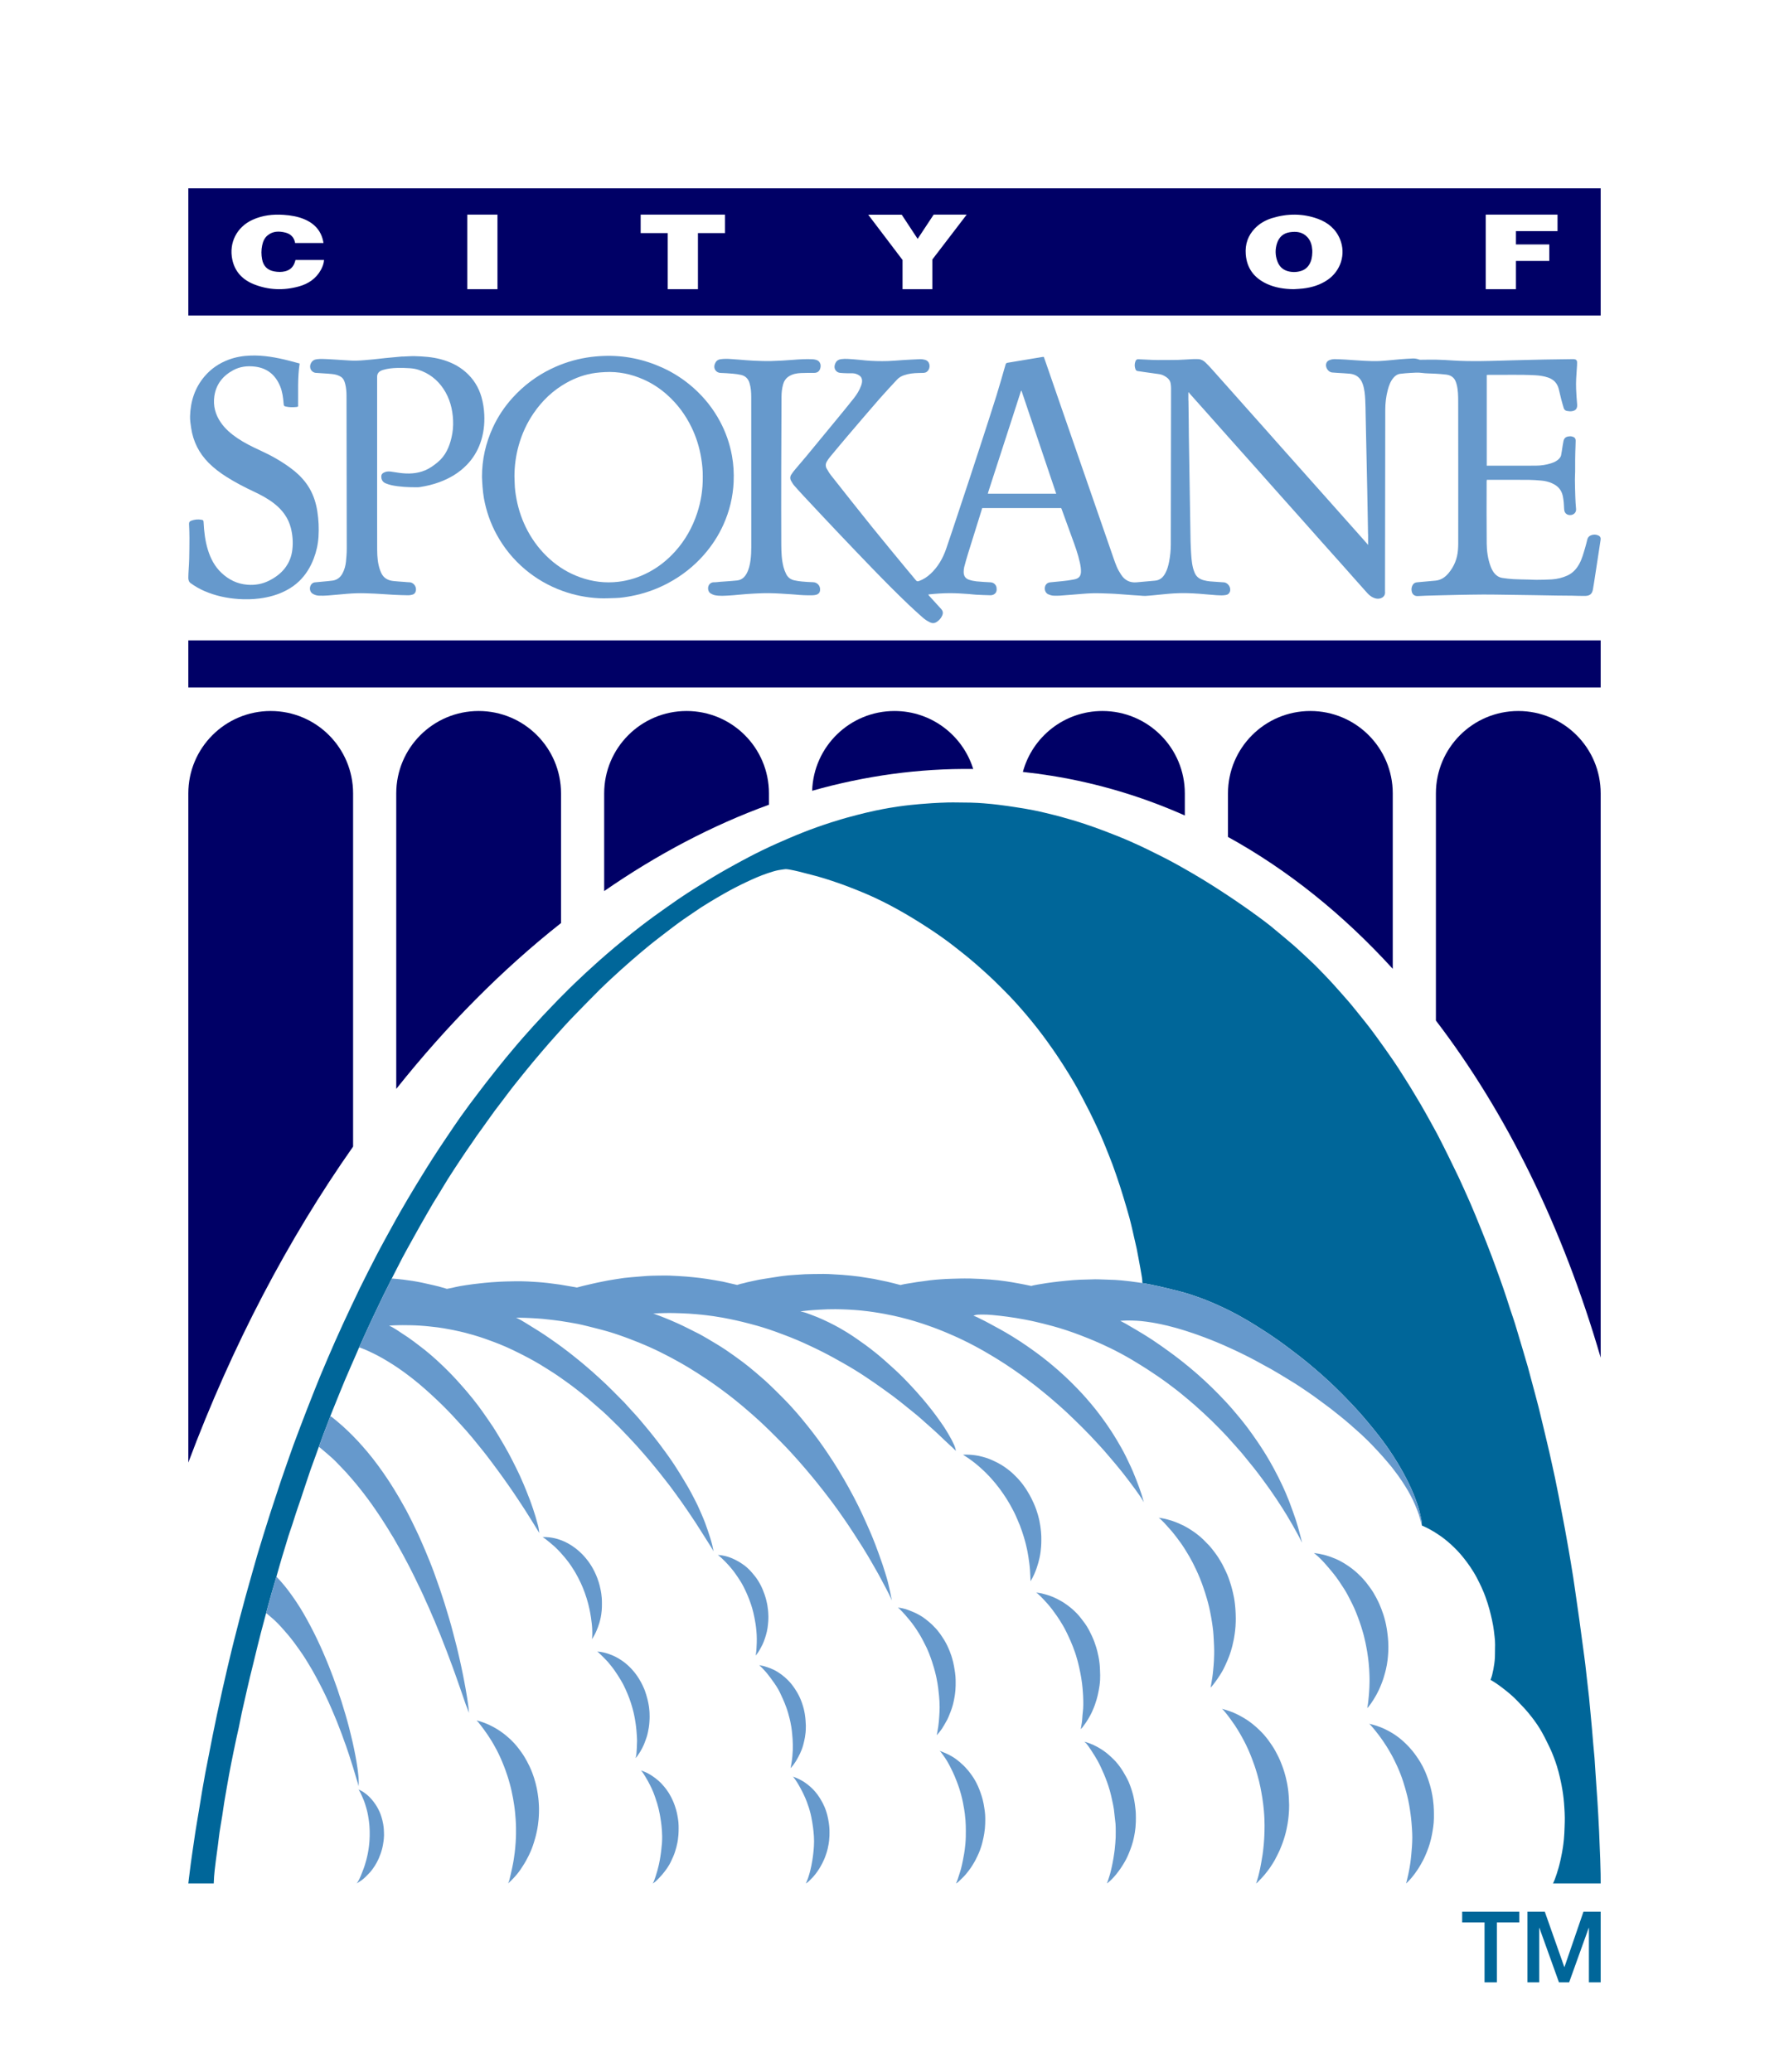 <?xml version="1.0" encoding="UTF-8"?> <svg xmlns="http://www.w3.org/2000/svg" xmlns:xlink="http://www.w3.org/1999/xlink" version="1.1" id="Full_Color" x="0px" y="0px" viewBox="0 0 3800 4400" style="enable-background:new 0 0 3800 4400;" xml:space="preserve"> <style type="text/css"> .c0{fill:none;} .c1{fill:#000066;} .c2{fill:#006699;} .c3{fill:#6699CC;} </style> <rect x="0" y="0" class="c0" width="3800" height="4400"></rect> <path class="c1" d="M400,400v270h3000V400H400z M681.741,572.893c-10.327,18.878-26.933,29.949-47.095,35.484c-32.26,8.856-64.423,7.768-95.595-4.759c-23.892-9.601-40.21-26.529-45.649-52.45c-7.508-35.785,9.783-69.354,43.235-84.459c21.077-9.518,43.146-12.029,66.022-10.425c15.3,1.073,30.198,3.536,44.343,9.58c23.05,9.849,36.514,26.723,40.12,50.293c-20.027,0-40.004,0-60.279,0c-1.955-11.886-9.168-19.337-20.647-22.188c-13.311-3.306-26.455-3.396-37.822,5.95c-6.591,5.42-9.768,12.924-11.478,21.078c-2.093,9.979-2.109,19.997-0.136,30.004c2.795,14.172,11.213,22.703,25.505,25.363c7.812,1.454,15.627,1.771,23.38-0.182c10.858-2.736,17.783-9.627,20.92-20.343c0.347-1.185,0.658-2.381,1.022-3.701c20.188,0,40.237,0,60.745,0C687.748,559.733,685.233,566.511,681.741,572.893z M1056.667,614.167H992.5v-158.333h64.167V614.167zM1540,495h-57.5v119.167h-64.167V495h-57.5v-39.167h57.5H1482.5h57.5V495z M1980.354,551.168c0,20.795,0,41.78,0,62.999c-21.196,0-42.082,0-63.254,0c0-20.714,0-41.279,0-62.027c-24.326-32.07-48.413-63.825-72.933-96.151c23.976,0,47.296,0,71.193,0c10.96,16.64,22.19,33.688,33.818,51.341c11.535-17.473,22.81-34.551,33.997-51.496c23.276,0,46.252,0,70.158,0C2028.769,487.923,2004.665,519.411,1980.354,551.168z M2819.677,594.523c-15.618,10.63-33.106,15.962-51.678,18.16c-6.599,0.781-13.266,1.005-19.901,1.483c-19.952-0.264-39.391-3.025-57.552-11.515c-26.611-12.44-42.151-32.811-44.455-62.556c-1.652-21.332,4.657-39.824,19.496-55.162c10.09-10.429,22.583-17.504,36.441-21.753c32.524-9.971,65.123-10.117,97.22,1.552c21.605,7.854,38.274,21.726,47.146,43.461C2859.202,539.576,2848.06,575.204,2819.677,594.523z M3308.333,490.833H3220v28.334h70.833v35H3220v60h-64.167v-60v-35v-28.334v-35H3220h88.333V490.833z"></path> <path class="c1" d="M2777.052,503.715c-10.301-11.221-23.456-12.654-37.52-10.497c-13.901,2.131-22.795,10.435-27.041,23.394c-4.108,12.538-3.894,25.31,0.558,37.788c3.85,10.789,11.073,18.414,22.444,21.53c9.446,2.589,18.918,2.372,28.244-0.571c7.122-2.247,12.775-6.557,16.805-12.871c5.162-8.088,6.693-17.116,6.913-26.481c0-1.521,0.083-3.046-0.014-4.561C2786.784,521.168,2784.251,511.557,2777.052,503.715z"></path> <path class="c3" d="M400.744,1209.087c-0.294,5.951-0.767,11.906-0.743,17.857c0.018,4.481,0.947,8.677,5.099,11.672c8.934,6.444,18.39,11.909,28.46,16.336c23.352,10.266,47.937,15.528,73.245,17.24c14.79,1.001,29.624,0.723,44.415-1.191c20.402-2.641,39.885-8.013,58.06-17.833c9.703-5.242,18.632-11.538,26.529-19.239c13.744-13.402,23.519-29.361,30.408-47.222c5.785-15.001,9.245-30.536,10.281-46.511c1.169-18.031,0.351-36.054-2.42-53.938c-2.613-16.859-7.518-32.968-15.966-47.898c-8.957-15.832-21.139-28.849-35.279-40.045c-21.999-17.42-46.437-30.837-71.82-42.528c-16.154-7.44-32.057-15.266-46.8-25.276c-13.399-9.097-25.628-19.467-34.968-32.885c-11.825-16.988-16.916-35.793-13.935-56.331c3.664-25.239,18.009-43.124,40.019-55.059c14.367-7.79,29.976-9.575,46.009-7.673c26.307,3.12,43.872,17.709,53.78,41.929c4.779,11.682,6.311,24.074,7.317,36.539c0.397,4.924,0.699,5.492,5.223,6.509c7.392,1.662,14.879,1.455,22.361,0.789c1.036-0.092,2.034-0.622,3.164-0.986c0.488-30.448-1.383-60.735,3.269-91.363c-8.19-2.189-15.651-4.271-23.158-6.172c-26.501-6.712-53.211-11.615-80.765-10.698c-16.082,0.535-31.698,3.071-46.755,8.679c-20.148,7.504-37.54,19.285-51.426,35.676c-20.543,24.25-29.724,52.963-30.651,84.371c-0.247,8.37,1.099,16.853,2.342,25.19c4.267,28.632,16.665,53.3,37.036,73.858c11.477,11.582,24.481,21.267,38.239,29.972c18.44,11.668,37.768,21.694,57.488,30.964c15.357,7.219,30.275,15.131,43.686,25.639c17.32,13.571,29.929,30.417,35.375,52.024c3.755,14.899,4.838,30.056,3.156,45.364c-1.629,14.833-6.875,28.232-16.067,40.025c-8.975,11.514-20.593,19.802-33.434,26.279c-14.389,7.257-29.745,9.923-45.919,8.663c-21.728-1.693-39.962-10.739-55.521-25.523c-14.032-13.333-22.716-29.969-28.403-48.27c-5.966-19.196-8.228-38.994-9.247-58.976c-0.184-3.605-0.599-4.474-4.104-5.156c-7.499-1.459-14.868-0.698-22.068,1.882c-3.443,1.234-4.938,3.349-4.739,7.211c0.505,9.833,0.851,19.685,0.858,29.53c0.01,14.993-0.23,29.989-0.545,44.98C401.68,1194.696,401.1,1201.889,400.744,1209.087z"></path> <path class="c3" d="M1022.629,843.069c-6.021-20.976-17.254-38.683-33.643-53.048c-15.436-13.531-33.497-21.999-53.223-27.183c-17.941-4.715-36.299-5.972-54.717-6.457c-7.462-0.197-14.947,0.464-22.422,0.716c-1.804,0.061-3.62-0.07-5.413,0.092c-11.706,1.055-23.414,2.111-35.109,3.279c-8.667,0.865-17.305,2.046-25.979,2.823c-11.709,1.048-23.429,2.309-35.166,2.603c-9.798,0.245-19.631-0.703-29.442-1.247c-10.226-0.567-20.437-1.426-30.667-1.885c-7.862-0.353-15.718-0.867-23.622,0.086c-5.755,0.694-9.887,3.17-12.572,8.238c-5.371,10.141,1.008,20.354,10.791,20.859c8.565,0.442,17.129,0.967,25.677,1.656c5.232,0.422,10.529,0.807,15.618,1.985c3.97,0.919,7.968,2.551,11.411,4.727c5.468,3.456,7.639,9.34,9.156,15.351c2.08,8.247,2.695,16.689,2.712,25.155c0.217,108.259,0.43,216.518,0.503,324.776c0.006,8.984-0.726,17.998-1.641,26.945c-0.892,8.723-3.093,17.179-7.275,25.019c-4.529,8.49-11.22,13.999-20.895,15.447c-3.284,0.491-6.592,0.835-9.899,1.146c-9.5,0.894-19.014,1.657-28.501,2.671c-1.692,0.181-3.485,1.039-4.884,2.061c-6.328,4.625-7.801,17.083,1.193,22.344c4.035,2.36,8.365,3.652,13.017,3.839c12.781,0.513,25.45-0.956,38.147-2.081c13.639-1.208,27.288-2.631,40.96-3.04c13.009-0.389,26.064,0.181,39.081,0.749c13.545,0.591,27.062,1.802,40.603,2.516c10.099,0.532,20.215,0.793,30.326,0.979c2.737,0.051,5.533-0.4,8.222-0.989c4.47-0.979,7.377-3.871,8.278-8.359c2.067-10.294-6.226-18.164-13.184-18.211c-3.449-0.023-6.896-0.47-10.343-0.738c-8.137-0.632-16.298-1.056-24.405-1.961c-11.278-1.26-20.361-6.148-25.466-16.867c-0.892-1.874-1.689-3.801-2.398-5.751c-5.103-14.025-6.256-28.729-6.317-43.403c-0.25-60.74-0.105-121.483-0.105-182.224c0-60.463,0-120.927,0-181.39c0-1.251,0.026-2.502,0.002-3.753c-0.146-7.466,3.98-11.767,10.543-14.249c1.035-0.391,2.106-0.694,3.173-0.996c9.118-2.582,18.502-3.582,27.895-3.868c9.26-0.282,18.57-0.083,27.81,0.582c6.165,0.444,12.469,1.383,18.322,3.295c22.232,7.265,39.951,20.773,52.984,40.256c13.577,20.295,19.533,43.007,20.622,67.135c0.552,12.236-0.531,24.404-3.314,36.344c-4.753,20.386-12.753,38.94-29.51,52.705c-8.197,6.734-16.648,12.919-26.471,17.049c-17.538,7.374-35.775,7.993-54.306,5.542c-6.307-0.834-12.581-1.92-18.882-2.806c-5.348-0.752-10.514-0.143-15.318,2.51c-3.034,1.676-4.644,4.149-4.685,7.739c-0.079,6.964,2.903,12.093,9.389,14.743c4.082,1.668,8.339,3.088,12.649,3.984c17.577,3.653,35.423,4.369,53.313,4.342c2.214-0.003,4.454-0.076,6.636-0.416c13.989-2.184,27.711-5.437,41.034-10.315c22.184-8.124,42.082-19.807,58.643-36.919c12.754-13.178,22.2-28.41,28.406-45.58c7.102-19.648,9.619-39.987,8.668-60.881C1028.056,867.903,1026.162,855.376,1022.629,843.069z"></path> <path class="c3" d="M1474.187,824.843c-19.849-17.804-41.875-32.396-66.137-43.527c-40.093-18.395-82.099-27.117-126.266-25.362c-11.924,0.474-23.746,1.538-35.507,3.451c-26.445,4.302-51.727,12.305-75.825,24.015c-31.196,15.159-58.388,35.654-81.686,61.372c-17.091,18.866-31.073,39.811-41.74,62.889c-15.407,33.332-23.287,68.381-23.249,105.21c0.382,7.058,0.563,14.135,1.2,21.169c0.724,7.994,1.456,16.024,2.885,23.912c4.931,27.224,13.848,53.085,27.154,77.403c15.495,28.318,35.521,52.911,60.178,73.712c23.785,20.065,50.36,35.274,79.614,45.88c25.066,9.087,50.948,14.186,77.496,15.54c11.734,0.599,23.544-0.126,35.314-0.446c11.374-0.309,22.586-2.127,33.741-4.252c27.58-5.252,53.773-14.524,78.481-27.823c28.601-15.395,53.815-35.153,75.286-59.616c16.959-19.323,30.885-40.616,41.444-64.066c13.005-28.882,20.341-59.135,21.746-90.831c0.826-18.647-0.216-37.169-3.54-55.51c-4.658-25.705-13.143-50.107-25.521-73.159C1514.99,868.238,1496.591,844.938,1474.187,824.843z M1492.727,1012.61c0.265,27.297-3.811,52.686-11.98,77.338c-10.029,30.264-25.349,57.572-46.809,81.307c-16.257,17.98-34.855,32.905-56.356,44.203c-20.226,10.627-41.634,17.445-64.291,20.103c-27.86,3.269-55-0.166-81.382-9.653c-23.921-8.602-45.249-21.506-64.164-38.506c-19.089-17.156-34.605-37.058-46.763-59.649c-11.401-21.183-19.211-43.631-23.75-67.217c-2.174-11.295-3.795-22.679-3.989-34.223c-0.086-5.125-0.531-10.249-0.505-15.371c0.11-22.157,3.095-43.938,9.104-65.266c6.828-24.233,17.146-46.886,31.338-67.705c18.345-26.911,41.309-48.886,69.8-64.865c19.424-10.894,40.094-18.222,62.204-21.181c6.434-0.861,12.935-1.309,19.421-1.677c28.918-1.638,56.46,4.111,82.797,15.9c18.369,8.222,34.986,19.179,49.995,32.612c21.692,19.416,38.657,42.376,51.369,68.511c10.075,20.714,16.87,42.484,20.615,65.222C1491.638,986.201,1492.959,999.973,1492.727,1012.61z"></path> <path class="c3" d="M1733.504,764.241c-2.255-0.615-4.595-1.109-6.919-1.242c-14.284-0.816-28.51,0.161-42.755,1.244c-15.178,1.154-30.388,2.15-45.601,2.511c-12.6,0.299-25.234-0.207-37.834-0.764c-10.635-0.47-21.244-1.537-31.866-2.319c-5.383-0.396-10.776-0.673-16.152-1.138c-7.479-0.648-14.922-0.651-22.371,0.446c-6.062,0.893-9.686,4.631-11.634,10.034c-3.994,11.077,3.802,18.653,11.711,18.952c8.846,0.334,17.695,0.867,26.511,1.662c5.907,0.533,11.854,1.274,17.615,2.632c9.06,2.136,14.903,7.899,17.741,16.951c3.076,9.811,3.717,19.924,3.731,29.997c0.144,106.199,0.074,212.399,0.115,318.598c0.004,9.305-0.383,18.567-1.611,27.79c-1.307,9.812-3.413,19.385-8.163,28.209c-4.401,8.174-10.723,13.848-20.198,14.941c-8.099,0.935-16.255,1.39-24.388,2.029c-3.723,0.292-7.453,0.492-11.176,0.781c-4.691,0.364-9.384,1.141-14.066,1.066c-4.676-0.074-9.758,2.835-11.531,8.489c-1.709,5.452,0.084,12.235,4.478,14.977c2.884,1.8,6.163,3.37,9.466,4.02c10.157,1.998,20.481,1.129,30.705,0.579c12.006-0.647,23.962-2.186,35.96-3.04c11.46-0.815,22.94-1.455,34.423-1.797c17.195-0.513,34.362,0.452,51.512,1.651c5.662,0.396,11.344,0.577,16.987,1.145c12.425,1.25,24.873,1.844,37.353,1.559c2.749-0.063,5.566-0.349,8.209-1.062c4.351-1.173,7.309-4.116,8.016-8.653c1.618-10.387-6.112-17.796-14.448-18.023c-8.016-0.218-16.037-0.732-24.022-1.479c-5.493-0.513-10.992-1.36-16.374-2.568c-7.72-1.733-13.641-6.299-17.126-13.397c-2.304-4.692-4.253-9.667-5.556-14.722c-4.041-15.68-4.641-31.825-4.748-47.864c-0.328-49.483-0.12-98.97-0.12-148.456c0-2.224-0.007-4.448,0.001-6.672c0.184-52.802,0.328-105.605,0.594-158.406c0.045-8.878,0.961-17.714,3.325-26.325c1.977-7.2,5.745-13.019,12.198-17.202c7.892-5.116,16.687-6.677,25.711-7.122c9.421-0.465,18.874-0.278,28.313-0.356c7.805-0.064,12.585-4.521,13.496-13.37C1743.631,772.526,1740.587,766.172,1733.504,764.241z"></path> <path class="c3" d="M1813.856,845.518c-11.824,15.042-24.03,29.786-36.172,44.575c-21.559,26.259-43.147,52.493-64.808,78.667c-7.866,9.504-16.033,18.758-23.947,28.223c-2.925,3.498-5.742,7.131-8.194,10.968c-2.731,4.272-2.814,8.996-0.307,13.414c2.043,3.6,4.236,7.215,6.942,10.317c7.292,8.356,14.833,16.498,22.388,24.621c12.566,13.51,25.208,26.948,37.839,40.396c9.308,9.91,18.626,19.812,27.987,29.673c13.948,14.694,27.916,29.37,41.916,44.015c10.837,11.337,21.688,22.662,32.617,33.909c13.354,13.743,26.691,27.506,40.231,41.065c12.853,12.87,25.844,25.608,38.992,38.174c9.621,9.195,19.525,18.1,29.446,26.973c4.969,4.445,10.415,8.28,16.489,11.169c4.907,2.334,9.522,2.305,14.183-0.737c5.134-3.351,9.137-7.553,11.656-13.211c2.624-5.894,1.93-10.152-2.393-14.834c-8.56-9.269-17.03-18.621-25.503-27.971c-0.557-0.614-0.822-1.494-1.335-2.463c15.165-1.568,29.916-2.69,44.757-2.711c13.874-0.02,27.695,0.76,41.509,1.852c4.961,0.392,9.9,1.123,14.865,1.382c10.099,0.528,20.207,0.959,30.316,1.17c3.003,0.063,6.047-0.551,8.693-2.382c4.812-3.329,5.351-8.178,4.781-13.35c-0.718-6.516-6.096-11.344-12.563-11.717c-9.948-0.573-19.917-1-29.823-2.018c-5.459-0.561-10.964-1.731-16.168-3.468c-7.737-2.582-11.439-8.341-11.321-16.554c0.049-3.442,0.239-6.989,1.106-10.292c2.603-9.919,5.412-19.791,8.43-29.593c6.938-22.534,14.052-45.015,21.084-67.52c2.929-9.376,5.83-18.762,8.781-28.266c55.959,0,111.756,0,167.716,0c0.385,0.898,0.802,1.754,1.126,2.645c7.297,20.077,14.56,40.165,21.878,60.234c6.32,17.333,12.723,34.636,16.629,52.732c1.438,6.657,2.66,13.333,2.359,20.187c-0.371,8.441-4.059,13.06-12.157,15.227c-1.202,0.322-2.428,0.564-3.65,0.807c-16.322,3.242-32.939,4.025-49.427,5.876c-2.993,0.336-5.589,1.23-7.813,3.379c-6.167,5.958-4.705,18.427,3.466,21.97c3.879,1.683,7.737,3.01,11.98,3.024c3.987,0.013,7.986,0.212,11.958-0.038c8.976-0.564,17.936-1.371,26.904-2.05c14.207-1.075,28.402-2.609,42.629-3.046c12.871-0.396,25.781,0.337,38.669,0.731c6.502,0.198,12.998,0.693,19.489,1.151c9.518,0.671,19.028,1.448,28.544,2.14c5.106,0.371,10.218,0.659,15.327,0.983c3.589,0.228,7.19,0.768,10.762,0.612c6.212-0.271,12.408-0.933,18.604-1.501c14.185-1.302,28.343-3.033,42.554-3.874c17.732-1.049,35.498-0.505,53.217,0.779c12.414,0.899,24.791,2.331,37.212,3.09c6.749,0.413,13.566,0.795,20.324-0.583c3.985-0.812,6.392-3.228,7.719-6.814c3.146-8.497-3.716-19.203-12.8-19.904c-9.658-0.746-19.344-1.164-28.992-2.012c-4.389-0.386-8.784-1.199-13.06-2.279c-8.721-2.201-15.82-6.764-19.594-15.313c-1.505-3.409-2.783-6.967-3.709-10.574c-3.467-13.503-3.914-27.396-4.737-41.205c-0.652-10.934-0.688-21.908-0.895-32.866c-0.328-17.35-0.569-34.702-0.847-52.053s-0.555-34.702-0.834-52.053c-0.277-17.212-0.556-34.424-0.832-51.636c-0.279-17.351-0.587-34.702-0.823-52.053c-0.152-11.114-0.168-22.23-0.298-33.345c-0.154-13.187-0.362-26.373-0.558-39.559c-0.012-0.83-0.19-1.659-0.193-2.488c-0.019-5.201-0.01-10.402-0.01-15.603c0.399-0.236,0.799-0.472,1.199-0.708c0.174,0.532,0.2,1.195,0.541,1.578c12.165,13.672,24.375,27.304,36.545,40.972c11.709,13.15,23.369,26.343,35.069,39.499c12.991,14.608,25.997,29.203,39.01,43.791c10.707,12.003,21.454,23.969,32.144,35.986c16.493,18.541,32.936,37.127,49.434,55.665c14.195,15.95,28.458,31.84,42.651,47.791c15.206,17.089,30.341,34.242,45.555,51.324c15.39,17.28,30.87,34.479,46.255,51.764c17.329,19.469,34.495,39.083,51.95,58.437c4.954,5.493,10.976,9.715,18.512,11.336c8.557,1.841,20.452-2.697,18.849-15.129c0.185-128.703,0.357-257.406,0.573-386.109c0.024-14.197,1.743-28.222,5.362-41.958c2.452-9.307,5.768-18.276,12.133-25.771c4.017-4.729,8.936-7.826,15.233-8.406c6.749-0.622,13.488-1.515,20.251-1.76c8.118-0.293,16.159-1.297,24.414-0.082c9.268,1.364,18.774,1.062,28.165,1.655c8.006,0.506,16.035,0.951,23.982,1.978c8.369,1.081,15.384,4.817,19.203,12.843c1.359,2.856,2.353,5.94,3.112,9.02c2.841,11.536,3.009,23.389,3.03,35.125c0.176,100.781,0.108,201.563,0.078,302.345c-0.001,4.29-0.219,8.588-0.544,12.867c-1.423,18.698-8.117,35.332-20.17,49.658c-7.162,8.513-15.935,14.621-27.441,15.699c-13.083,1.226-26.165,2.478-39.261,3.56c-4.251,0.352-7.362,2.156-9.429,5.824c-2.357,4.18-2.9,8.707-1.979,13.319c1.37,6.867,6.163,10.403,13.163,10.065c5.808-0.28,11.615-0.605,17.427-0.792c10.251-0.331,20.504-0.587,30.758-0.845c11.78-0.296,23.56-0.617,35.341-0.825c18.585-0.328,37.171-0.739,55.758-0.798c16.646-0.053,33.294,0.299,49.941,0.513c19.558,0.252,39.117,0.527,58.674,0.833c15.67,0.245,31.338,0.586,47.008,0.817c10.688,0.157,21.378,0.197,32.067,0.29c0.694,0.006,1.388,0.023,2.083,0.036c8.998,0.175,18.006,0.697,26.991,0.429c9.348-0.279,14.026-4.487,15.677-13.573c1.807-9.944,3.251-19.954,4.798-29.944c2.458-15.877,4.873-31.761,7.303-47.643c1.424-9.309,2.86-18.616,4.259-27.929c0.709-4.72-0.952-7.663-5.468-9.52c-4.383-1.802-8.893-1.966-13.438-0.615c-4.9,1.457-8.115,4.503-9.371,9.608c-1.523,6.193-3.06,12.393-4.901,18.497c-3.359,11.134-6.274,22.402-11.913,32.763c-5.961,10.952-13.867,19.721-25.277,25c-10.557,4.884-21.768,7.535-33.293,8.316c-10.916,0.74-21.887,0.753-32.836,0.893c-5.116,0.065-10.237-0.363-15.357-0.503c-11.085-0.304-22.186-0.315-33.253-0.93c-7.994-0.444-15.979-1.441-23.905-2.62c-5.899-0.877-10.913-3.795-15.084-8.184c-4.704-4.951-7.592-10.917-9.876-17.203c-5.604-15.42-7.812-31.576-7.986-47.774c-0.474-43.922-0.165-87.852-0.146-131.779c0-1.051,0.236-2.101,0.389-3.375c1.406,0,2.504,0,3.603,0c28.472-0,56.945-0.127,85.416,0.073c9.12,0.064,18.253,0.781,27.344,1.595c7.608,0.682,15.022,2.481,22.063,5.599c7.798,3.453,14.352,8.319,18.719,15.864c4.523,7.815,5.319,16.544,6.289,25.203c0.6,5.361,0.377,10.819,1.072,16.161c0.91,6.992,6.85,11.147,14.205,10.246c6.348-0.778,11.628-5.653,10.847-13.211c-0.868-8.395-1.278-16.849-1.584-25.289c-0.438-12.063-0.699-24.135-0.835-36.205c-0.066-5.816,0.427-11.636,0.488-17.457c0.091-8.618-0.013-17.237,0.037-25.855c0.031-5.277,0.152-10.555,0.305-15.83c0.23-7.9,0.662-15.796,0.74-23.697c0.052-5.201-2.327-7.851-7.394-9.054c-1.076-0.255-2.173-0.637-3.255-0.619c-8.425,0.14-13.519,2.128-15.223,10.272c-0.652,3.116-1.202,6.257-1.709,9.4c-1.125,6.966-2.012,13.978-3.395,20.891c-0.433,2.167-1.861,4.31-3.315,6.063c-4.698,5.662-11.188,8.544-17.978,10.747c-10.491,3.404-21.351,4.951-32.316,5.01c-33.333,0.18-66.666,0.065-100,0.065c-1.351,0-2.701,0-4.289,0c0-64.458,0-128.458,0-192.703c1.41-0.089,2.623-0.245,3.833-0.231c32.891,0.374,65.797-0.922,98.673,0.847c9.418,0.507,18.717,1.77,27.728,4.846c11.811,4.031,19.48,11.893,22.635,23.975c1.89,7.241,3.369,14.59,5.242,21.836c1.662,6.431,3.602,12.79,5.436,19.176c0.994,3.46,3.628,5.413,6.853,5.994c3.489,0.629,7.213,1.028,10.678,0.5c8.503-1.295,11.658-6.206,10.91-14.681c-0.974-11.029-1.752-22.088-2.165-33.151c-0.528-14.15,0.407-28.278,1.512-42.388c0.346-4.417,0.618-8.855,0.592-13.281c-0.026-4.494-2.114-6.541-6.556-6.978c-1.239-0.122-2.498-0.08-3.747-0.062c-19.558,0.271-39.117,0.512-58.674,0.842c-11.92,0.201-23.839,0.534-35.758,0.822c-11.086,0.268-22.173,0.54-33.258,0.838c-9.42,0.253-18.838,0.58-28.258,0.816c-12.474,0.312-24.948,0.706-37.424,0.816c-20.244,0.179-40.483,0.083-60.702-1.315c-11.323-0.783-22.669-1.402-34.014-1.637c-11.503-0.239-23.017,0.092-34.527,0.149c-0.791,0.004-1.644-0.043-2.363-0.33c-4.581-1.827-9.361-2.601-14.237-2.361c-8.983,0.442-17.966,0.969-26.93,1.702c-14.332,1.17-28.627,2.974-42.978,3.678c-10.918,0.535-21.91,0.041-32.848-0.471c-13.128-0.615-26.228-1.805-39.349-2.608c-7.464-0.457-14.943-0.72-22.42-0.914c-4.323-0.112-8.548,0.603-12.58,2.314c-2.997,1.272-5.026,3.434-6.117,6.439c-2.844,7.831,3.766,18.613,12.033,19.547c3.846,0.434,7.724,0.6,11.589,0.855c8.698,0.575,17.417,0.915,26.09,1.743c13.776,1.314,22.982,8.574,27.622,21.769c3.825,10.877,4.768,22.192,5.384,33.521c0.625,11.494,0.647,23.021,0.906,34.534c0.295,13.18,0.558,26.361,0.839,39.542c0.274,12.903,0.557,25.806,0.83,38.709c0.282,13.32,0.554,26.64,0.837,39.959c0.271,12.764,0.576,25.527,0.824,38.292c0.392,20.125,0.754,40.251,1.118,60.377c0.199,10.962,0.373,21.925,0.569,32.887c0.012,0.691,0.167,1.381,0.168,2.072c0.013,7.079,0.008,14.159,0.008,22.102c-1.306-1.583-2.242-2.773-3.235-3.911c-2.915-3.343-5.837-6.68-8.785-9.993c-11.889-13.362-23.795-26.708-35.685-40.07c-12.995-14.604-25.974-29.221-38.968-43.825c-11.888-13.363-23.787-26.715-35.678-40.075c-10.785-12.116-21.562-24.239-32.35-36.353c-10.512-11.804-21.048-23.587-31.546-35.405c-11.785-13.266-23.522-26.574-35.309-39.838c-12.065-13.577-24.173-27.114-36.246-40.683c-12.81-14.397-25.596-28.816-38.405-43.214c-12.072-13.569-24.118-27.163-36.265-40.665c-4.26-4.735-8.624-9.401-13.238-13.785c-4.204-3.994-9.235-6.681-15.22-6.866c-4.122-0.128-8.259-0.177-12.376,0.014c-10.093,0.469-20.173,1.361-30.269,1.6c-14.156,0.335-28.321,0.261-42.482,0.299c-4.3,0.012-8.603-0.115-12.899-0.296c-9.679-0.41-19.36-0.821-29.031-1.389c-3.194-0.188-5.011,1.359-6.072,4.01c-2.255,5.634-2.25,11.335-0.156,17.041c0.834,2.271,2.263,3.718,4.768,4.069c5.341,0.748,10.665,1.62,16.004,2.378c9.996,1.42,20.001,2.776,29.997,4.198c5.625,0.8,10.552,3.33,15.146,6.51c4.749,3.287,8.018,7.69,8.905,13.518c0.479,3.14,0.839,6.336,0.835,9.506c-0.142,110.91-0.324,221.82-0.534,332.729c-0.023,12.085-1.315,24.07-3.586,35.934c-1.647,8.61-3.976,17.019-8.206,24.788c-4.711,8.653-11.314,14.634-21.595,15.545c-13.09,1.161-26.175,2.369-39.264,3.538c-14.225,1.271-25.207-4.325-32.866-16.18c-3.602-5.575-7.065-11.378-9.562-17.499c-4.292-10.52-7.85-21.344-11.585-32.086c-10.616-30.53-21.164-61.084-31.745-91.626c-12.171-35.131-24.352-70.259-36.525-105.388c-11.947-34.474-23.903-68.945-35.831-103.425c-11.474-33.17-22.915-66.352-34.378-99.525c-1.488-4.305-3.019-8.596-4.547-12.945c-1.042,0-1.872-0.115-2.66,0.017c-24.85,4.134-49.695,8.306-74.548,12.42c-2.317,0.384-3.432,1.447-4.11,3.798c-6.411,22.251-12.655,44.559-19.564,66.658c-10.349,33.098-21.153,66.055-31.844,99.045c-8.383,25.868-16.847,51.711-25.352,77.54c-7.899,23.986-15.879,47.945-23.862,71.903c-8.466,25.406-16.788,50.863-25.53,76.175c-6.931,20.068-17.261,38.163-32.937,52.835c-7.269,6.804-15.418,12.194-24.863,15.561c-2.86,1.02-4.723,0.669-6.753-1.912c-5.571-7.079-11.571-13.818-17.298-20.776c-25.289-30.732-50.776-61.305-75.746-92.295c-29.331-36.401-58.245-73.139-87.215-109.83c-3.416-4.327-6.275-9.148-8.97-13.976c-2.679-4.798-2.578-9.945,0.164-14.742c1.849-3.235,3.932-6.394,6.306-9.259c12.564-15.159,25.151-30.301,37.922-45.285c22.302-26.168,44.594-52.348,67.188-78.263c12.3-14.107,25.174-27.715,37.871-41.472c4.023-4.358,9.054-7.229,14.661-9.198c10.067-3.535,20.489-4.594,31.056-4.803c3.606-0.071,7.218-0.068,10.818-0.259c4.842-0.257,8.375-2.761,10.651-6.935c3.608-6.616,2.662-18.497-8.848-21.062c-2.957-0.659-6.042-1.252-9.038-1.133c-12.45,0.494-24.892,1.214-37.33,1.962c-10.492,0.631-20.965,1.75-31.464,2.054c-15.937,0.46-31.882,0.102-47.779-1.34c-8.263-0.749-16.505-1.786-24.78-2.327c-8.821-0.576-17.626-1.678-26.523-0.389c-7.906,1.146-11.619,5.093-13.737,12.509c-2.241,7.849,2.883,15.591,10.828,16.578c4.933,0.613,9.938,0.707,14.916,0.87c4.122,0.136,8.256-0.096,12.376,0.068c5.242,0.209,10.022,1.918,14.362,4.917c3.455,2.388,5.183,5.679,5.487,9.791c0.315,4.249-0.717,8.261-2.194,12.192C1825.288,829.119,1820.031,837.663,1813.856,845.518z M2099.142,1044.962c5.889-18.208,11.794-36.411,17.7-54.614c11.938-36.802,23.891-73.599,35.814-110.405c5.17-15.961,10.282-31.94,15.433-47.907c0.243-0.751,0.604-1.465,0.909-2.196c0.256-0.01,0.511-0.021,0.767-0.031c24.536,72.771,49.072,145.542,73.74,218.703c-48.568,0-96.648,0-145.252,0C2098.571,1047.226,2098.783,1046.071,2099.142,1044.962z"></path> <rect x="400" y="1360" class="c1" width="3000" height="100"></rect> <path class="c1" d="M750,1685c0-96.65-78.35-175-175-175s-175,78.35-175,175v1421.084c93.173-248.707,212.084-474.731,350-670.961V1685z"></path> <path class="c1" d="M1191.667,1960.32V1685c0-96.65-78.35-175-175-175s-175,78.35-175,175v627.577C949.618,2177.02,1067.196,2058.638,1191.667,1960.32z"></path> <path class="c1" d="M1633.333,1685c0-96.65-78.35-175-175-175s-175,78.35-175,175v207.418c112.454-77.897,229.743-139.68,350-183.376V1685z"></path> <path class="c1" d="M2067.189,1633.146C2045.089,1561.813,1978.596,1510,1900,1510c-94.776,0-171.951,75.342-174.908,169.399C1837.485,1647.593,1952.009,1631.656,2067.189,1633.146z"></path> <path class="c1" d="M2516.666,1731.894V1685c0-96.65-78.35-175-175-175c-80.879,0-148.942,54.868-169.001,129.412c20.45,2.172,40.906,4.903,61.36,8.206C2332.57,1663.535,2426.971,1692.031,2516.666,1731.894z"></path> <path class="c1" d="M2958.333,2057.538V1685c0-96.65-78.35-175-175-175c-96.65,0-175,78.35-175,175v92.457C2736.39,1848.052,2853.669,1942.725,2958.333,2057.538z"></path> <path class="c1" d="M3225,1510c-96.65,0-175,78.35-175,175v482.412c151.025,197.527,270.015,441.131,350,715.891V1685C3400,1588.35,3321.65,1510,3225,1510z"></path> <path class="c2" d="M3399.025,3948.338c-0.283-8.059-0.377-9.173-1.146-28.018c-0.9-22.084-0.792-21.093-1.25-31.247c-0.614-13.632-1.201-24.158-1.771-34.372c-0.446-7.997-0.933-16.686-1.666-28.123c-0.688-10.727-0.803-11.548-2.188-31.664c-0.695-10.1-1.369-19.904-2.187-32.497c-1.33-20.471-1.225-20.656-1.875-28.747c-0.875-10.894-1.225-12.927-2.708-29.581c-1.359-15.27-1.285-16.039-2.812-33.434c-0.442-5.039-1.169-12.871-2.604-28.331c-2.054-22.127-3.09-33.279-3.541-37.601c-1.2-11.498-1.328-11.442-4.27-37.288c-2.65-23.279-2.393-21.985-3.646-32.497c-1.517-12.734-1.835-14.146-6.249-47.079c-3.781-28.209-4.071-31.08-6.354-47.287c-1.101-7.818-0.8-5.493-3.854-26.873c-2.699-18.896-3.329-23.482-5.208-36.455c-1.884-13.014-2.826-19.521-3.958-26.872c-1.908-12.396-3.486-21.867-5.208-32.185c-2.023-12.121-3.592-21.151-4.895-28.643c-2.503-14.39-4.692-26.979-7.707-43.225c-1.521-8.194-1.189-6.21-6.458-33.851c-4.944-25.941-4.895-25.902-6.77-35.518c-2.597-13.318-4.684-23.994-7.707-38.226c-1.046-4.925-2.781-12.796-6.249-28.539c-2.874-13.042-4.343-19.706-5.937-26.664c-0.78-3.406-1.791-7.778-6.354-26.977c-3.335-14.034-5.871-24.639-6.978-29.268c-7.351-30.729-8.47-35.181-9.27-38.33c-1.901-7.489-3.732-14.366-7.395-28.122c-2.996-11.255-3.553-13.19-8.228-30.622c-6.178-23.039-5.521-20.836-7.082-26.456c-0.907-3.266-2.367-8.466-10.728-36.559c-6.066-20.384-6.448-21.549-9.582-32.08c-5.497-18.475-5.801-19.635-7.499-24.998c-3.556-11.23-4.48-13.259-9.686-28.956c-4.845-14.606-4.264-13.534-8.853-27.393c-4.818-14.55-8.769-25.704-12.394-35.934c-4.24-11.967-7.623-21.206-10.311-28.539c-2.521-6.878-4.91-13.396-8.228-22.186c-0.892-2.362-5.084-13.455-11.144-28.852c-3.299-8.381-5.81-14.614-10.832-27.081c-5.659-14.048-8.489-21.072-12.186-29.998c-3.115-7.519-6.599-15.919-11.353-26.873c-3.855-8.882-7.083-16.024-13.54-30.31c-5.494-12.157-8.242-18.235-11.248-24.581c-2.823-5.96-3.002-6.181-11.353-23.331c-7.452-15.306-7.192-14.888-10.936-22.498c-1.877-3.816-6.478-13.14-12.602-25.206c-4.998-9.847-7.496-14.771-10.936-21.248c-3.109-5.856-6.586-12.132-13.54-24.685c-3.644-6.579-6.329-11.423-10.103-18.123c-4.354-7.73-7.104-12.613-10.936-19.165c-1.431-2.446-1.805-3.061-10.519-17.603c-8.906-14.86-9.441-15.764-11.144-18.54c-1.039-1.693-2.942-4.783-11.248-17.915c-8-12.648-12-18.972-14.373-22.602c-6.188-9.466-11.138-16.651-15.31-22.706c-5.506-7.99-9.684-13.876-13.956-19.894c-2.955-4.163-8.115-11.427-14.894-20.727c-6.355-8.72-11.085-15.241-17.289-23.331c-5.685-7.413-11.219-14.281-22.289-28.018c-10.212-12.673-15.42-19.13-20.414-24.998c-4.425-5.199-8.852-10.201-17.706-20.207c-8.331-9.413-12.496-14.119-17.498-19.582c-8.708-9.509-15.638-16.704-20.622-21.873c-5.528-5.732-9.651-10.008-15.31-15.624c-8.851-8.782-15.399-14.829-26.975-25.518c-9.114-8.416-13.998-12.926-21.247-19.269c-2.185-1.912-5.316-4.63-20.414-17.29c-15.656-13.127-23.483-19.691-27.809-23.123c-9.705-7.7-17.205-13.21-26.871-20.311c-11.061-8.126-19.743-14.226-26.038-18.644c-9.717-6.82-17.563-12.176-22.184-15.311c-4.306-2.921-15.784-10.673-31.141-20.623c-9.469-6.135-21.417-13.863-37.494-23.644c-15.82-9.624-27.971-16.571-36.349-21.352c-11.365-6.486-21.275-12.142-34.995-19.373c-9.143-4.819-15.754-8.111-28.329-14.374c-13.564-6.755-21.478-10.696-32.704-15.936c-17.044-7.956-30.107-13.484-33.953-15.103c-11.972-5.038-20.802-8.452-32.079-12.811c-9.753-3.771-19.397-7.499-32.6-12.187c-16.229-5.762-28.6-9.694-31.87-10.728c-4.215-1.333-18.748-5.894-38.119-11.145c-7.915-2.146-19.753-5.25-34.266-8.645c-6.902-1.615-14.044-3.285-23.538-5.208c-14.469-2.93-25.055-4.552-40.202-6.874c-10.929-1.676-21.155-3.233-35.099-4.896c-8.136-0.97-18.008-2.135-31.245-3.125c-6.957-0.52-15.969-1.181-27.808-1.458c-1.518-0.035-2.196-0.044-27.079-0.312c-9.279-0.1-9.518-0.103-10.311-0.104c-6.724-0.014-14.867,0.11-28.017,0.729c-8.493,0.4-22.878,1.094-42.286,2.812c-11.641,1.031-25.93,2.317-44.785,5c-8.063,1.147-26.496,3.907-49.888,8.854c-15.98,3.379-28.025,6.457-37.807,8.958c-17.786,4.545-30.629,8.303-34.266,9.374c-2.664,0.785-11.04,3.265-21.976,6.77c-12.821,4.11-22.896,7.622-28.433,9.583c-12.966,4.591-22.885,8.41-26.975,9.999c-12.935,5.024-22.39,9.032-32.287,13.228c-13.577,5.756-23.694,10.278-26.558,11.561c-8.318,3.728-18.739,8.409-32.287,14.999c-12.086,5.879-21.129,10.586-27.392,13.853c-11.88,6.196-20.504,10.937-29.787,16.04c-10.411,5.723-19.05,10.473-30.62,17.186c-11.743,6.813-20.363,12.086-29.891,17.915c-6.77,4.141-15.923,9.747-27.912,17.394c-7.846,5.005-18.342,11.711-31.766,20.832c-7.193,4.887-13.058,9.021-24.788,17.29c-11.653,8.215-17.887,12.609-26.455,18.852c-12.846,9.362-23.217,17.253-29.891,22.394c-13.539,10.428-23.518,18.512-30.1,23.852c-18.58,15.073-33.199,27.573-41.661,34.893c-8.629,7.465-23.84,20.773-42.494,38.017c-18.592,17.187-32.311,30.616-36.453,34.684c-17.027,16.724-29.416,29.651-40.411,41.142c-7.87,8.226-20.018,20.941-35.724,38.226c-17.09,18.809-30.007,33.799-35.932,40.726c-17.75,20.749-30.597,36.741-40.307,48.85c-18.691,23.308-32.363,41.281-40.723,52.287c-13.861,18.248-23.895,31.458-37.182,50.204c-10.052,14.183-17.256,24.905-31.662,46.35c-9.976,14.85-17.904,26.666-28.329,42.913c-9.081,14.151-15.519,24.594-23.538,37.601c-7.989,12.958-17.189,27.898-29.058,48.017c-12.572,21.31-21.999,38.026-26.142,45.413c-6.964,12.418-12.002,21.67-19.372,35.205c-8.488,15.588-13.774,25.297-20.83,38.746c-7.01,13.362-12.072,23.375-19.685,38.434c-6.541,12.939-10.433,20.637-15.727,31.455c-5.497,11.233-9.815,20.383-18.227,38.226c-7.405,15.708-11.802,25.034-17.914,38.33c-9.062,19.714-15.56,34.374-17.081,37.809c-5.728,12.939-9.77,22.346-15.206,34.997c-6.505,15.138-10.547,24.545-15.935,37.601c-4.343,10.524-7.287,17.91-12.811,31.768c-8.252,20.702-14.296,36.259-16.352,41.559c-5.081,13.102-8.765,22.78-13.019,33.955c-7.563,19.869-11.344,29.804-15.206,40.413c-3.011,8.271-6.416,18.013-13.227,37.497c-6.245,17.865-9.368,26.798-12.602,36.351c-2.176,6.427-5.716,17.183-12.707,38.434c-6.281,19.094-9.422,28.641-10.936,33.33c-5.476,16.96-9.451,29.763-13.852,43.954c-5.695,18.362-8.829,28.467-13.019,42.705c-0.921,3.128-2.384,8.128-11.04,38.746c-7.423,26.259-11.135,39.388-13.852,49.266c-1.371,4.986-6.258,22.792-12.498,46.558c-6.465,24.625-11.113,43.197-12.498,48.746c-1.361,5.454-6.563,26.345-13.331,55.099c-3.313,14.075-7.118,30.527-11.248,48.954c-5.275,23.531-9.206,41.92-11.248,51.558c-4.932,23.27-8.473,40.915-9.27,44.892c-3.114,15.543-2.885,14.904-8.853,45.204c-4.567,23.185-5.017,25.163-6.874,35.101c-2.982,15.956-5.127,28.541-6.562,36.976c-2.191,12.889-2.524,15.388-5.728,34.997c-6.07,37.146-6.011,35.118-8.853,53.537c-0.351,2.278,0.066-0.404-6.249,42.496c-1.318,8.953-2.192,14.888-3.333,23.435c-1.432,10.733-1.189,9.894-3.229,25.623c-0.394,3.038-0.721,5.558-0.992,7.633c0.095-0.577-0.016,0.532-0.571,5.199c-0.14,1.18-0.308,2.583-0.509,4.249h0.509h53.49c0.1-3.885,0.312-8.761,0.773-14.999c0.685-9.271,1.672-17.221,3.645-33.122c1.6-12.893,1.865-13.28,4.27-31.768c2.548-19.584,2.176-18.575,3.645-28.852c2.106-14.724,2.684-15.496,5.832-35.726c2.457-15.785,2.128-15.462,4.374-29.372c0.359-2.222,0.651-3.986,5.103-29.477c3.492-19.99,4.034-23.038,4.895-27.706c1.857-10.068,3.403-17.957,4.478-23.436c1.888-9.619,3.336-16.681,4.999-24.789c2.47-12.038,3.933-19.169,6.041-28.852c3.061-14.06,3.055-13.169,5.312-23.748c3.325-15.587,3.147-16.627,6.249-31.039c1.442-6.697,1.156-4.968,5.833-25.519c3.218-14.142,3.278-14.63,5.728-25.31c1.739-7.581,3.627-15.8,6.041-25.831c2.433-10.113,2.868-11.544,6.249-25.206c4.503-18.196,4.52-18.874,9.269-38.122c2.771-11.23,4.73-19.169,7.603-30.206c2.482-9.535,2.724-10.156,7.603-28.539c1.53-5.765,2.561-9.677,3.337-12.635c1.616-6.157,2.13-8.174,3.745-14.134c3.221-11.883,5.753-20.733,8.436-30.102c4.745-16.563,5.192-17.618,9.652-32.993c0.304-1.05,0.627-2.165,0.972-3.357c6.671-23.093,6.439-23.167,10.728-37.392c2.938-9.747,3.721-11.948,7.915-25.935c3.475-11.586,3.92-13.351,5.937-19.686c3.091-9.708,4.072-11.929,7.916-23.435c3.777-11.309,3.644-11.602,7.707-24.06c3.97-12.172,4.383-12.77,10.519-30.935c3.044-9.011,2.548-7.698,10.311-31.039c5.659-17.016,8.525-25.627,10.311-30.726c3.542-10.111,3.194-8.641,11.04-30.414c3.197-8.873,4.358-12.177,6.802-18.958c0.644-1.787,1.376-3.812,2.259-6.248c5.107-14.083,7.185-19.6,8.124-22.081c2.979-7.872,3.083-7.897,7.291-18.853c4.091-10.651,5.213-13.806,6.833-18.092c0.676-1.791,1.439-3.777,2.541-6.593c1.675-4.278,1.553-3.875,9.478-23.435c5.792-14.297,5.782-14.327,8.645-21.352c4.477-10.987,6.767-16.608,9.894-24.06c4.215-10.044,7.416-17.374,13.019-30.206c5.183-11.87,5.72-12.939,10.311-23.54c4.254-9.821,4.79-11.206,7.19-16.68c0.224-0.512,0.464-1.057,0.726-1.651c1.008-2.288,2.151-4.862,10.207-22.602c4.783-10.532,7.212-15.88,9.061-19.894c4.485-9.738,7.987-17.166,9.374-20.103c3.662-7.752,3.904-8.143,10.519-21.977c8.512-17.799,8.184-17.301,11.352-23.748c3.994-8.127,3.906-7.679,11.144-22.186c4.104-8.226,5.086-10.281,6.965-14.05c0.576-1.156,1.235-2.471,2.096-4.177c3.17-6.283,3.328-6.483,10.311-20.103c7.217-14.075,7.428-14.6,10.103-19.686c2.95-5.608,5.548-10.342,10.623-19.582c5.518-10.045,9.71-17.556,16.248-29.268c5.339-9.564,8.009-14.347,11.144-19.894c5.231-9.256,9.091-15.968,14.165-24.789c6.568-11.421,9.852-17.131,12.811-22.081c4.867-8.144,5.518-8.931,13.227-21.456c11.27-18.31,11.018-18.477,18.643-30.622c5.847-9.312,10.812-16.886,15.31-23.748c4.133-6.305,7.483-11.329,12.706-19.165c5.625-8.438,8.438-12.657,11.248-16.769c5.947-8.701,6.548-9.315,12.915-18.644c5.224-7.654,5.389-8.071,8.853-13.02c3.903-5.577,5.426-7.523,10.623-14.686c4.731-6.521,4.789-6.727,12.707-17.811c7.753-10.854,11.63-16.281,14.998-20.831c6.23-8.418,5.662-7.308,16.872-22.186c5.366-7.121,6.977-9.34,12.394-16.457c3.693-4.852,6.55-8.605,10.415-13.541c2.019-2.578,4.101-5.208,13.852-17.29c6.592-8.168,9.888-12.252,13.227-16.353c5.156-6.332,9.511-11.681,15.31-18.644c6.513-7.822,11.377-13.513,17.81-21.04c6.263-7.328,10.137-11.862,15.623-18.123c1.946-2.221,5.399-6.149,16.039-18.019c10.566-11.788,15.85-17.682,18.747-20.832c7.363-8.004,13.484-14.328,25.725-26.977c8.483-8.765,14.792-15.19,21.663-22.185c13.009-13.244,19.514-19.865,25.934-26.144c10.193-9.968,18.412-17.611,24.788-23.539c3.156-2.935,10.283-9.539,19.58-17.915c6.521-5.876,13.836-12.376,21.872-19.373c10.062-8.762,17.82-15.313,20.414-17.498c5.462-4.602,10.968-9.241,18.331-15.207c8.425-6.826,14.571-11.573,26.559-20.832c5.985-4.622,11.285-8.715,18.643-14.27c11.195-8.45,17.631-13.307,26.559-19.582c3.101-2.179,0.671-0.431,20.31-13.853c9.043-6.181,11.939-8.179,16.977-11.457c6.314-4.11,11.248-7.145,15.727-9.895c7.601-4.668,13.43-8.089,18.643-11.145c4.729-2.772,9.351-5.481,15.519-8.958c5.226-2.945,12.926-7.275,23.226-12.603c9.96-5.152,17.628-8.794,22.809-11.249c5.181-2.455,11.022-5.216,18.955-8.645c4.251-1.838,8.885-3.834,15.206-6.249c7.293-2.787,12.894-4.626,14.685-5.208c7.344-2.386,12.718-4.133,19.685-5.521c6.021-1.199,8.328-1.154,12.915-1.979c0.515-0.093,1.627-0.298,3.125-0.312c0.487-0.005,1.353,0.008,3.749,0.312c2.076,0.264,3.541,0.521,3.541,0.521c5.446,0.955,10.103,1.979,10.103,1.979c5.936,1.305,9.999,2.292,9.999,2.292c7.269,1.765,11.715,2.984,18.956,4.895c11.632,3.071,10.909,2.762,16.873,4.375c9.779,2.644,17.051,4.914,23.642,6.979c5.149,1.613,16.734,5.301,31.558,10.624c3.805,1.367,16.36,5.906,32.912,12.603c10.187,4.122,22.861,9.271,39.161,16.873c3.937,1.836,21.591,10.115,44.16,22.498c14.033,7.7,24.839,14.172,31.766,18.332c5.068,3.043,13.457,8.138,23.746,14.686c13.542,8.618,23.657,15.479,27.079,17.811c6.969,4.748,14.981,10.207,25.413,17.915c8.188,6.05,14.259,10.819,25.413,19.582c6.279,4.933,10.237,8.042,15.831,12.603c3.735,3.045,11.459,9.395,21.143,17.811c7.152,6.216,12.367,10.946,17.289,15.415c6.184,5.615,12.446,11.302,20.518,19.061c5.327,5.12,9.065,8.858,16.039,15.832c7.553,7.553,11.33,11.329,16.248,16.457c9.396,9.797,16.299,17.568,21.039,22.915c8.238,9.293,14.266,16.477,17.914,20.831c4.665,5.568,11.587,13.846,20.31,24.998c8.911,11.393,15.335,20.205,19.58,26.039c9.519,13.083,16.949,23.931,21.663,30.935c7.203,10.7,12.479,18.974,15.519,23.748c7.369,11.574,12.738,20.447,14.477,23.331c4.064,6.74,7.898,13.098,12.707,21.665c3.232,5.758,6.573,12.111,13.123,24.581c6.906,13.147,10.443,19.89,14.581,28.227c3.429,6.906,5.862,12.023,9.061,18.748c4.83,10.155,8.06,16.946,12.186,26.248c4.137,9.328,7.096,16.493,9.79,23.019c3.364,8.147,5.767,14.221,9.166,22.81c3.775,9.541,5.662,14.312,7.707,19.79c3.012,8.068,5.037,13.95,8.124,22.915c1.842,5.348,4.542,13.204,7.916,23.644c2.796,8.653,4.732,14.987,7.187,23.019c3.563,11.659,6.107,20.346,6.978,23.331c2.79,9.558,4.185,14.338,5.833,20.519c2.249,8.436,3.758,14.828,5.52,22.29c1.898,8.036,1.778,7.896,4.895,21.456c3.476,15.12,3.649,15.399,4.895,21.352c0.512,2.449,1.633,8.436,3.854,20.311c0.752,4.022,2.342,12.533,4.27,23.227c3.75,20.792,2.146,13.04,2.5,14.79c0.076,0.374,0.811,3.998,1.146,7.812c0.133,1.516,0.182,2.714,0.201,3.298c0.001,0.03,0.004,0.123,0.007,0.244c0.027,0.944,0.037,2.112,0.002,3.483c0.001,0,0.002,0,0.003,0c2.096,0.354,4.988,0.853,8.423,1.481c4.777,0.874,12.711,2.4,24.692,5.034c9.906,2.178,16.81,3.878,28.121,6.666c14.473,3.567,21.709,5.35,28.746,7.395c12.292,3.573,21.563,6.85,27.496,8.958c4.294,1.526,13.886,4.993,26.038,9.999c3.598,1.482,13.794,5.725,26.871,11.874c7.384,3.472,16.603,7.983,27.079,13.541c2.363,1.254,13.213,7.028,27.392,15.415c9.168,5.423,15.798,9.613,23.33,14.374c12.886,8.144,22.031,14.264,24.059,15.624c3.958,2.653,9.453,6.342,16.56,11.353c9.301,6.558,15.896,11.526,26.038,19.165c4.737,3.568,10.494,7.909,18.122,13.853c5.88,4.582,11.534,8.988,18.956,15.103c5.382,4.435,9.386,7.867,15.519,13.124c3.145,2.696,8.711,7.467,14.06,12.187c11.646,10.274,20.479,18.726,25.934,23.956c16.149,15.486,27.876,27.802,35.203,35.518c5.319,5.601,11.24,11.847,18.955,20.519c7.031,7.902,12.092,13.931,17.185,19.998c6.147,7.323,12.948,15.439,21.559,26.456c4.766,6.097,9.961,12.76,16.56,21.977c1.714,2.394,8.011,11.229,15.831,23.331c8.336,12.9,14.106,22.86,15.519,25.31c5.061,8.776,9.229,16.563,12.498,22.915c2.579,5.01,5.854,11.393,9.79,20.103c1.617,3.577,3.587,8.082,5.729,13.332c1.596,3.914,4.224,10.389,7.186,19.061c1.593,4.665,3.19,9.37,4.895,15.832c0.361,1.369-0.013,0.01,2.396,10.103c0,0,2.318,9.713,2.916,15.311c0.153,1.432,0.208,2.812,0.208,2.812c0.056,1.392,0.032,2.544,0,3.333c5.992,2.546,10.945,5.003,14.685,6.979c7.595,4.011,13.161,7.605,17.498,10.416c5.922,3.837,10.022,6.83,10.936,7.499c1.662,1.218,5.887,4.35,11.144,8.749c5.885,4.925,10.091,8.95,12.811,11.562c1.908,1.833,4.558,4.384,7.916,7.916c4.82,5.071,8.21,9.124,10.415,11.77c1.812,2.174,6.123,7.414,11.353,14.582c2.879,3.945,7.599,10.445,13.019,19.373c5.524,9.1,9.084,16.292,12.394,23.019c2.362,4.799,5.589,11.39,9.27,20.415c0.934,2.29,4.449,10.995,8.228,22.915c3.442,10.856,5.465,19.215,6.978,25.519c1.49,6.206,3.1,12.967,4.687,22.186c1.266,7.353,1.851,12.471,3.021,22.706c0.694,6.073,1.17,11.044,1.146,17.499c-0.005,1.388-0.027,1.122-0.104,4.687c-0.28,12.974,0.021,15.969-0.312,22.498c-0.271,5.311-0.769,9.178-1.25,12.916c-1.182,9.184-2.615,15.41-4.271,22.602c-0.44,1.915-1.114,4.716-2.396,8.229c-0.567,1.554-1.094,2.812-1.458,3.646c2.574,1.493,5.935,3.516,9.79,6.041c4.625,3.029,7.934,5.453,11.144,7.812c7.552,5.549,13.202,10.167,15.519,12.082c4.215,3.484,8.686,7.18,14.269,12.499c3.107,2.96,6.168,6.175,12.29,12.603c6.129,6.436,9.193,9.654,12.602,13.541c1.302,1.484,5.927,6.788,11.665,14.165c3.077,3.956,7.223,9.307,12.082,16.561c7.587,11.327,12.556,20.791,15.727,26.873c2.038,3.908,3.685,7.293,6.978,14.061c3.525,7.245,5.334,10.975,7.603,16.248c2.381,5.533,3.998,9.809,5.208,13.02c1.378,3.657,3.657,9.732,6.145,17.707c2.766,8.866,4.415,15.668,5.833,21.561c2.046,8.506,3.409,15.376,4.166,19.373c1.031,5.447,2.776,14.765,4.166,27.081c0.881,7.812,1.26,13.633,1.667,19.894c0.442,6.804,0.855,13.323,0.937,21.873c0.061,6.386-0.098,10.819-0.416,19.686c-0.379,10.567-0.61,16.998-1.458,25.935c-0.717,7.558-1.56,13.589-2.083,17.082c-1.248,8.33-2.522,14.553-3.646,19.998c-1.094,5.301-2.209,10.671-4.062,17.811c-0.456,1.757-2.348,8.985-5.416,18.436c-3.23,9.951-5.235,14.575-5.832,15.936c-0.775,1.764-1.493,3.292-2.128,4.583h101.312c0.022-5.555-0.014-12.144-0.136-19.998C3399.64,3965.984,3399.254,3954.865,3399.025,3948.338z"></path> <path class="c3" d="M3020.226,3236.528c0,0-0.055-1.38-0.208-2.812c-0.598-5.598-2.916-15.311-2.916-15.311c-2.409-10.094-2.034-8.734-2.396-10.103c-1.705-6.462-3.302-11.167-4.895-15.832c-2.962-8.672-5.59-15.147-7.186-19.061c-2.141-5.25-4.111-9.755-5.729-13.332c-3.937-8.709-7.211-15.093-9.79-20.103c-3.269-6.351-7.437-14.138-12.498-22.915c-1.413-2.45-7.182-12.41-15.519-25.31c-7.821-12.102-14.117-20.937-15.831-23.331c-6.599-9.217-11.794-15.88-16.56-21.977c-8.611-11.017-15.412-19.133-21.559-26.456c-5.094-6.067-10.154-12.096-17.185-19.998c-7.715-8.672-13.636-14.918-18.955-20.519c-7.327-7.715-19.054-20.032-35.203-35.518c-5.455-5.23-14.288-13.682-25.934-23.956c-5.349-4.719-10.915-9.49-14.06-12.187c-6.132-5.256-10.137-8.689-15.519-13.124c-7.421-6.115-13.076-10.521-18.956-15.103c-7.628-5.944-13.386-10.285-18.122-13.853c-10.142-7.639-16.737-12.607-26.038-19.165c-7.107-5.011-12.603-8.7-16.56-11.353c-2.028-1.359-11.173-7.479-24.059-15.624c-7.532-4.761-14.162-8.951-23.33-14.374c-14.179-8.387-25.028-14.162-27.392-15.415c-10.477-5.558-19.696-10.069-27.079-13.541c-13.077-6.149-23.273-10.392-26.871-11.874c-12.152-5.006-21.743-8.473-26.038-9.999c-5.933-2.108-15.204-5.385-27.496-8.958c-7.037-2.045-14.273-3.828-28.746-7.395c-11.311-2.788-18.214-4.488-28.121-6.666c-11.981-2.635-19.915-4.16-24.692-5.034c-3.435-0.628-6.327-1.127-8.423-1.481c-3.306-0.484-6.849-0.999-10.684-1.557c-3.394-0.494-8.771-1.27-15.833-2.135c-4.149-0.508-9.55-1.165-16.719-1.823c-7.153-0.656-12.603-0.996-14.219-1.094c-5.665-0.343-7.112-0.316-21.667-0.781c-15.673-0.501-16.557-0.615-21.302-0.573c-4.746,0.043-3.366,0.152-15.781,0.469c-9.278,0.237-11.27,0.207-17.031,0.469c-1.399,0.064-6.339,0.296-12.865,0.781c-4.502,0.335-7.862,0.657-14.583,1.302c-5.616,0.539-10.105,0.969-16.302,1.667c-1.557,0.175-6.655,0.753-13.334,1.615c-5.019,0.647-8.297,1.07-12.864,1.771c-2.26,0.347-1.235,0.209-9.896,1.615c0,0-3.618,0.587-10.052,1.667c-3.277,0.55-5.31,0.897-8.073,1.562c-1.954,0.47-3.552,0.926-4.636,1.25c-0.41-0.086-3.544-0.746-3.958-0.833c-7.455-1.57-8.424-1.779-9.636-2.031c-2.66-0.554-6.133-1.193-12.969-2.448c-7.263-1.333-10.894-2-14.167-2.552c-5.569-0.939-10.177-1.633-13.281-2.083c-3.976-0.577-9.408-1.36-16.354-2.135c-6.994-0.78-12.099-1.17-17.917-1.615c-8.687-0.663-15.26-1.006-20-1.25c-7.601-0.391-13.187-0.678-20.886-0.833c-9.295-0.187-16.543-0.077-21.354,0c-3.172,0.051-7.427,0.173-15.938,0.416c-9.028,0.259-11.902,0.379-14.688,0.521c-4.843,0.247-8.398,0.51-12.031,0.781c-8.161,0.609-14.329,1.069-22.188,2.031c-6.292,0.771-5.491,0.862-15.365,2.135c-5.753,0.742-7.785,0.938-12.5,1.667c-3.358,0.519-3.512,0.603-10.052,1.667c-3.31,0.539-4.045,0.643-10.052,1.615c-4.496,0.728-7.168,1.168-10.781,2.031c-1.541,0.368-2.802,0.705-3.646,0.938c-1.193-0.301-2.963-0.75-5.104-1.302c-4.765-1.228-7.38-1.936-9.531-2.5c-6.184-1.621-11.171-2.744-13.802-3.333c-5.437-1.218-5.179-1.034-14.115-2.917c-8.856-1.865-9.194-2.063-13.75-2.916c-3.408-0.638-4.528-0.772-12.969-2.083c-14.262-2.215-13.297-2.179-18.229-2.864c-6.682-0.929-11.633-1.438-17.917-2.083c-3.822-0.393-10.261-1.049-18.698-1.667c-5.84-0.427-10.89-0.702-20.989-1.25c-4.457-0.242-6.686-0.363-7.917-0.416c-4.708-0.205-11.407-0.395-32.812,0c-8.725,0.161-13.087,0.241-17.031,0.416c-4.492,0.199-9.879,0.57-20.469,1.302c-8.32,0.575-12.539,0.869-15.417,1.146c-7.553,0.727-13.431,1.552-17.917,2.187c-1.275,0.18-6.128,0.939-15.781,2.448c-1.925,0.301-7.819,1.223-15.521,2.448c-8.576,1.364-10.265,1.652-12.552,2.083c-1.72,0.324-5.053,1.032-11.719,2.448c-8.954,1.902-10.94,2.361-13.177,2.916c-5.238,1.301-4.312,1.258-7.917,2.083c-3.925,0.898-6.915,1.381-11.354,2.916c-0.912,0.315-1.654,0.595-2.135,0.781c-0.335-0.077-2.838-0.651-3.177-0.729c-2.218-0.509-7.199-1.654-10.417-2.396c-15.988-3.683-14.973-3.489-16.719-3.854c-2.84-0.593-7.327-1.368-16.302-2.917c-8.599-1.484-12.898-2.226-17.5-2.916c-1.595-0.239-7.366-1.098-15-2.031c-5.818-0.711-10.169-1.154-14.688-1.615c-4.451-0.453-8.504-0.866-13.75-1.302c-7.223-0.6-12.581-0.902-19.792-1.302c-8.487-0.471-12.73-0.707-17.24-0.833c-7.611-0.214-12.956-0.125-23.646,0.052c-11.09,0.184-16.635,0.276-23.646,0.729c-0.546,0.035-0.322,0.022-17.031,1.354c-9.846,0.785-11.517,0.916-14.688,1.198c-7.465,0.663-11.371,1.009-16.667,1.667c-3.407,0.423-7.845,1.115-16.719,2.5c-8.12,1.267-12.284,1.92-17.344,2.864c-2.152,0.402-5.046,0.979-10.833,2.135c-5.778,1.154-8.668,1.731-12.292,2.5c-3.294,0.699-6.512,1.43-12.812,2.865c-10.048,2.287-15.13,3.446-17.969,4.218c-3.243,0.882-6.498,1.719-9.739,2.604c-0.129,0.035-0.583,0.159-1.198,0.312c-0.629,0.156-1.163,0.278-1.562,0.364c-0.904-0.209-2.256-0.51-3.906-0.833c-3.345-0.655-5.834-0.993-6.927-1.146c-0.949-0.133-0.694-0.105-12.188-2.083c-7.733-1.331-11.625-2-12.865-2.188c-2.295-0.347-3.611-0.52-12.083-1.614c-8.46-1.093-12.69-1.639-12.917-1.667c-8.87-1.065-15.564-1.561-23.333-2.135c-5.259-0.389-11.514-0.852-19.583-1.198c-19.418-0.833-34.854-0.366-46.979,0c-5.167,0.156-9.023,0.329-10.885,0.416c-3.199,0.15-10.158,0.502-19.167,1.198c-11.265,0.869-19.788,1.816-25.886,2.5c-9.313,1.044-17.615,1.974-28.906,3.75c-10.56,1.661-15.84,2.491-21.562,3.854c-1.744,0.415-7.166,1.741-14.635,3.177c-1.773,0.341-3.238,0.607-4.219,0.781c-0.936-0.302-2.304-0.74-3.958-1.25c-9.81-3.026-17.658-4.916-24.375-6.458c-18.844-4.325-29.248-6.713-44.583-9.166c-14.487-2.317-25.338-3.406-32.917-4.166c-0.877-0.088-5.072-0.503-11.131-0.927c-1.878,3.769-2.86,5.824-6.965,14.05c-7.238,14.506-7.15,14.059-11.144,22.186c-3.169,6.447-2.84,5.949-11.352,23.748c-6.616,13.834-6.857,14.225-10.519,21.977c-1.387,2.936-4.888,10.364-9.374,20.103c-1.849,4.014-4.278,9.362-9.061,19.894c-8.056,17.74-9.199,20.314-10.207,22.602c-0.262,0.594-0.501,1.139-0.726,1.651c0.952,0.299,2.052,0.661,3.343,1.109c6.504,2.255,11.026,4.318,18.177,7.603c9.731,4.471,16.913,8.263,18.906,9.322c7.832,4.162,13.462,7.538,18.698,10.676c9.112,5.463,15.801,9.853,17.917,11.249c1.263,0.834,7.243,4.789,15.052,10.364c2.527,1.804,8.942,6.416,17.083,12.707c1.806,1.396,8.001,6.2,15.99,12.811c1.957,1.619,8.182,6.791,16.25,13.905c7.264,6.406,12.522,11.299,17.552,15.988c6.241,5.818,12.449,11.605,20.521,19.634c8.514,8.469,14.837,15.189,19.01,19.634c4.287,4.564,8.136,8.789,15.833,17.238c6.099,6.694,9.224,10.127,12.917,14.322c1.605,1.823,6.738,7.672,13.385,15.624c3.756,4.493,7.817,9.523,15.938,19.582c5.415,6.707,8.182,10.136,11.094,13.853c4.477,5.714,7.789,10.098,11.094,14.478c3.347,4.436,6.45,8.634,12.656,17.03c6.543,8.852,8.859,12.046,10.052,13.697c2.975,4.116,5.229,7.29,7.448,10.416c2.222,3.13,5.568,7.863,9.636,13.697c3.405,4.884,5.98,8.578,9.427,13.645c3.792,5.575,6.625,9.849,10.312,15.415c2.625,3.961,4.641,7.033,7.136,10.832c3.519,5.361,5.279,8.041,6.875,10.52c1.661,2.579,2.689,4.211,8.177,12.968c5.148,8.215,7.723,12.323,8.802,14.061c5.001,8.053,8.016,13.027,9.427,15.363c1.598,2.646,2.934,4.878,3.906,6.51c-0.143-1.495-0.355-3.428-0.677-5.677c-0.172-1.198-0.522-3.623-1.094-6.406c-0.71-3.452-1.453-5.961-1.979-7.76c-2.623-8.968-2.015-7.708-4.323-15.416c-2.051-6.851-3.747-11.907-5.26-16.405c-3.289-9.775-6.029-17.118-6.875-19.373c-2.229-5.94-3.92-10.137-7.031-17.863c-1.903-4.725-3.571-8.867-5.938-14.478c-2.046-4.852-4.477-10.6-7.865-17.967c-2.306-5.014-4.003-8.49-6.927-14.478c-4.36-8.928-7.788-15.641-9.115-18.228c-2.587-5.045-4.967-9.686-8.333-15.884c-3.714-6.84-6.59-11.82-9.688-17.186c-1.114-1.93-5.017-8.675-10.521-17.811c-5.825-9.669-8.738-14.504-12.865-20.832c-2.471-3.789-5.901-8.758-12.76-18.696c-5.328-7.719-8.023-11.521-10.104-14.426c-2.181-3.044-4.584-6.394-7.864-10.78c-1.501-2.008-5.785-7.706-11.667-15.051c-4.636-5.79-8.207-10.031-10.989-13.332c-2.314-2.745-7.87-9.299-15.365-17.707c-4.652-5.219-10.016-11.226-17.448-19.009c-4.469-4.681-10.821-11.193-18.646-18.748c-6.162-5.95-11.102-10.485-13.542-12.707c-7.765-7.073-13.84-12.249-16.042-14.113c-2.817-2.387-5.813-4.921-9.948-8.229c-2.649-2.119-6.212-4.844-13.229-10.207c-5.514-4.215-8.31-6.351-10.208-7.76c-3.643-2.705-7.576-5.625-12.76-9.166c-4.064-2.776-3.849-2.486-11.875-7.812c-5.006-3.322-5.302-3.576-9.844-6.562c0,0-7.116-4.678-12.656-7.656c-1.51-0.811-2.969-1.51-2.969-1.51c-1.097-0.526-2.043-0.944-2.76-1.25c8.05-0.486,14.973-0.718,20.417-0.833c2.297-0.049,12.572-0.25,26.354,0.104c5.191,0.134,10.98,0.288,18.75,0.781c8.073,0.512,14.21,1.13,20.052,1.719c5.752,0.579,10.805,1.088,17.448,1.979c9.505,1.274,16.58,2.568,23.281,3.802c5.665,1.043,13.779,2.547,24.219,4.947c4.473,1.028,15.681,3.671,30.052,7.916c18.18,5.37,31.683,10.426,40.781,13.853c7.47,2.814,15.755,5.948,26.667,10.728c11.306,4.953,19.915,9.255,29.115,13.853c5.098,2.548,11.944,5.977,20.938,10.832c4.961,2.678,13.033,7.049,23.333,13.228c4.627,2.776,8.276,5.079,15.573,9.687c8.95,5.651,13.921,8.79,20.625,13.332c5.319,3.604,9.252,6.413,15.364,10.78c4.188,2.992,8.565,6.118,14.271,10.364c8.732,6.497,15.254,11.653,19.479,14.999c5.22,4.134,9.711,7.69,15.625,12.655c5.428,4.557,5.936,5.164,19.011,16.561c10.986,9.577,10.344,8.901,13.75,11.978c5.309,4.796,9.688,9.043,18.229,17.342c7.459,7.248,11.189,10.872,16.302,16.04c6.111,6.178,10.304,10.616,18.281,19.061c7.666,8.115,11.501,12.175,16.979,18.228c5.615,6.204,9.906,11.132,15.677,17.759c3.876,4.451,7.177,8.244,11.614,13.488c5.438,6.426,9.525,11.415,12.5,15.051c5.585,6.824,9.738,12.033,10.938,13.54c2.813,3.533,5.677,7.198,11.406,14.53c5.486,7.02,8.229,10.53,9.688,12.447c3.66,4.808,6.691,8.982,12.604,17.134c5.937,8.184,8.906,12.277,12.448,17.29c5.529,7.826,9.455,13.596,14.271,20.675c5.869,8.628,9.591,14.098,14.583,21.769c1.85,2.843,5.227,8.162,11.979,18.801c11.138,17.547,9.635,15.306,11.25,17.759c0,0,3.772,5.728,10.781,17.03c0.388,0.625,1.352,2.187,2.5,4.323c0.933,1.737,1.633,3.195,2.083,4.167c-0.533-3.348-1.351-7.891-2.604-13.228c-1.313-5.592-2.562-9.742-4.01-14.53c-1.68-5.551-3.023-9.507-5.052-15.467c-2.824-8.292-4.235-12.439-6.198-17.603c-2.623-6.903-4.745-11.81-8.646-20.832c-2.82-6.521-4.399-10.174-6.823-15.311c-2.811-5.957-4.917-10.01-8.646-17.186c-4.149-7.983-7.259-13.969-11.771-21.873c-2.294-4.019-4.672-7.974-9.427-15.884c-3.246-5.399-5.787-9.626-9.323-15.311c-2.896-4.657-6.18-9.928-10.729-16.821c-2-3.031-6.205-9.346-11.823-17.29c-2.479-3.506-4.361-6.087-8.125-11.249c-5.376-7.373-8.428-11.559-12.708-17.186c-4.381-5.76-7.783-10.049-11.667-14.946c-2.295-2.895-5.788-7.295-10.469-13.02c-2.672-3.268-5.653-6.831-11.615-13.957c-7.586-9.068-9.202-10.929-10.677-12.603c-2.275-2.581-4.242-4.741-8.177-9.062c-4.225-4.638-5.004-5.44-8.698-9.478c-8.771-9.59-8.4-9.47-12.604-13.905c-2.684-2.831-2.332-2.349-11.51-11.562c-7.749-7.778-7.668-7.789-12.969-13.072c-4.258-4.244-8.184-8.162-13.49-13.228c-4.768-4.552-8.342-7.838-13.073-12.186c-5.167-4.749-10.005-9.197-16.511-14.947c-1.908-1.686-8.712-7.686-17.917-15.415c-4.203-3.529-12.201-10.187-22.552-18.384c-4.818-3.816-12.641-10-23.229-17.863c-3.995-2.967-14.328-10.587-28.073-19.998c-7.299-4.997-13.46-9.216-21.979-14.582c-2.179-1.373-1.851-1.144-17.188-10.676c-0.607-0.377-4.567-2.839-9.844-6.093c-7.541-4.651-12.266-7.527-18.854-10.52c-1.094-0.497-2.003-0.89-2.604-1.146c2.8,0.002,6.616,0.023,11.146,0.104c4.215,0.076,12.198,0.261,22.24,0.781c6.14,0.318,10.896,0.651,13.49,0.833c2.73,0.192,6.123,0.431,10.156,0.781c6.942,0.603,11.974,1.206,20.104,2.188c7.288,0.88,10.962,1.323,16.302,2.083c7.221,1.027,12.563,1.932,19.271,3.073c8.493,1.445,12.74,2.167,18.281,3.281c6.622,1.332,11.793,2.589,22.136,5.104c11.735,2.854,20.691,5.208,25,6.354c9.518,2.53,14.297,3.8,21.198,5.885c8.047,2.431,14.064,4.484,19.219,6.25c10.073,3.449,17.615,6.298,23.125,8.385c10.624,4.024,18.558,7.262,21.042,8.281c10.448,4.284,18.209,7.727,20.156,8.593c10.133,4.509,17.793,8.207,20.729,9.635c8.104,3.941,14.078,7.056,19.114,9.687c5.596,2.923,13.46,7.107,22.812,12.343c4.815,2.696,11.523,6.458,20.208,11.666c7.811,4.683,13.488,8.296,18.854,11.718c16.125,10.281,27.89,18.406,30.417,20.154c3.971,2.749,11.437,7.965,20.729,14.79c11.134,8.179,19.591,14.776,23.385,17.759c2.41,1.895,11.644,9.174,23.594,19.217c2.027,1.703,8.776,7.389,17.552,15.103c11.655,10.244,20.231,18.214,21.979,19.842c12.259,11.413,20.96,20.142,31.25,30.466c7.645,7.67,14.14,14.186,22.917,23.488c1.883,1.995,10.984,11.657,22.812,24.998c1.297,1.463,7.196,8.124,14.948,17.186c10.991,12.849,19.309,23.049,23.333,28.018c7.02,8.669,12.234,15.334,16.042,20.207c4.93,6.308,9.687,12.395,15.781,20.519c8.617,11.488,14.92,20.401,19.635,27.081c8.93,12.649,15.391,22.265,17.188,24.946c3.803,5.675,6.563,9.911,12.083,18.384c7.663,11.762,11.66,17.897,17.135,26.664c6.648,10.645,11.361,18.581,12.448,20.415c1.952,3.293,4.565,7.82,9.792,16.874c8.925,15.461,10.975,19.169,12.031,21.092c0.945,1.72,0.623,1.152,7.708,14.374c6.579,12.277,7.391,13.765,9.531,17.863c4.028,7.714,6.318,12.34,8.75,17.811c1.144,2.573,2.048,4.724,2.656,6.197c-1.992-11.142-3.929-20.33-5.469-27.185c-1.606-7.152-2.666-11.254-3.073-12.811c-1.657-6.341-3.053-10.903-5.208-17.915c-2.932-9.539-5.329-16.723-5.938-18.54c-2.85-8.513-5.073-14.644-8.073-22.915c-2.472-6.817-4.39-12.105-7.188-19.373c-4.326-11.24-7.857-19.684-9.062-22.55c-2.74-6.514-4.882-11.321-9.167-20.936c-3.407-7.646-6.049-13.567-9.792-21.561c-1.711-3.654-4.361-9.306-8.021-16.717c-0.839-1.698-4.621-9.341-9.948-19.477c-4.847-9.223-8.667-16.122-10.99-20.311c-4.756-8.577-8.442-14.962-9.427-16.665c-5.658-9.782-10.189-17.232-12.135-20.415c-4.812-7.867-8.672-13.917-10.469-16.717c-5.326-8.3-9.467-14.452-12.188-18.488c-4.289-6.364-9.207-13.658-16.094-23.227c-1.827-2.538-7.474-10.352-15.208-20.415c-6.789-8.834-12.053-15.324-16.146-20.363c-5.521-6.796-10.554-12.993-17.708-21.248c-9.309-10.741-16.615-18.511-18.906-20.936c-4.14-4.381-7.389-7.689-10.833-11.197c-3.534-3.599-9.197-9.315-16.406-16.353c-8.623-8.417-14.317-13.976-22.396-21.248c-5.871-5.284-10.397-9.13-17.917-15.519c-5.752-4.887-9.808-8.328-15.521-12.916c-7.005-5.625-12.477-9.743-15.729-12.186c-6.651-4.996-11.697-8.595-16.667-12.134c-6.864-4.888-11.19-7.969-17.292-12.03c-6.942-4.62-12.163-7.835-18.386-11.666c-8.959-5.516-15.8-9.498-20.156-12.03c-8.035-4.67-12.052-7.005-17.5-9.895c-3.16-1.676-2.192-1.102-16.875-8.489c-9.498-4.778-11.725-5.936-16.719-8.333c-1.123-0.539-5.652-2.708-11.719-5.468c-7.627-3.47-13.618-6.022-16.25-7.135c-8.63-3.647-14.997-6.115-20.989-8.437c-9.417-3.649-8.505-3.061-10.208-3.802c-0.41-0.178-1.735-0.766-3.594-1.25c-0.81-0.211-1.485-0.34-1.927-0.417c3.386-0.246,7.598-0.513,12.448-0.729c1.656-0.074,7.339-0.318,14.948-0.417c8.203-0.106,14.416,0.011,19.115,0.104c6.833,0.135,12.011,0.34,15.208,0.469c4.574,0.184,9.277,0.372,15.625,0.781c6.698,0.431,12,0.899,15.938,1.25c0.955,0.085,4.761,0.425,8.802,0.833c3.584,0.362,14.073,1.432,26.51,3.229c14.854,2.146,26.309,4.437,33.75,5.937c5.663,1.141,21.148,4.333,41.25,9.583c10.122,2.643,23.578,6.182,40.99,11.926c11.487,3.79,20.033,7.001,30.781,11.041c9.993,3.755,19.185,7.222,31.25,12.343c10.809,4.588,18.802,8.329,27.708,12.499c6.494,3.04,14.661,6.872,25.364,12.291c10.089,5.108,17.673,9.217,22.761,11.978c9.681,5.255,16.88,9.366,21.719,12.134c8.291,4.742,15.375,8.794,24.792,14.582c9.168,5.635,16.058,10.156,20.573,13.124c8.332,5.477,14.578,9.782,19.948,13.488c7.685,5.304,13.389,9.363,17.864,12.551c8.377,5.967,14.05,10.007,21.823,15.832c8.24,6.175,14.286,10.942,15.729,12.082c2.426,1.917,2.728,2.18,11.979,9.635c12.666,10.206,12.275,9.852,15.833,12.759c7.355,6.01,11.144,9.113,16.354,13.697c3.195,2.811,2.868,2.61,9.479,8.489c5.054,4.493,6.809,6.005,11.354,10.051c1.753,1.56,5.615,4.998,9.115,8.177c6.714,6.097,7.442,7.014,20.781,19.582c7.77,7.321,11.655,10.981,12.448,11.666c1.003,0.866,4.177,3.581,8.125,7.551c0.84,0.845,1.523,1.553,1.979,2.031l0.99,1.094c-0.122-1.263-0.304-2.322-0.469-3.125c-0.236-1.151-0.488-2.023-0.729-2.864c-0.991-3.456-2.121-5.973-2.969-7.812c-2.959-6.418-5.312-10.832-5.312-10.832c-2.538-4.759-4.547-8.17-7.136-12.551c-2.627-4.447-4.557-7.714-7.344-12.03c-2.528-3.916-4.463-6.674-8.229-12.03c-2.716-3.862-5.951-8.463-10.416-14.478c-5.759-7.757-10.298-13.466-13.386-17.342c-6.634-8.328-11.981-14.665-14.479-17.603c-6.236-7.332-11.078-12.716-14.166-16.144c-8.21-9.113-15.029-16.279-19.219-20.623c-4.719-4.893-9.879-10.242-17.031-17.134c-6.077-5.856-10.545-9.875-19.479-17.915c-9.668-8.699-14.501-13.049-21.614-19.009c-2.549-2.136-9.814-8.185-19.636-15.728c-3.247-2.494-13.822-10.564-28.489-20.623c-6.693-4.59-13.028-8.935-22.031-14.478c-11.615-7.151-20.944-12.155-25.261-14.426c-8.601-4.525-15.321-7.677-19.844-9.791c-4.745-2.218-10.251-4.783-17.76-7.864c-1.496-0.614-5.737-2.232-14.219-5.468c-7.03-2.682-11.012-4.173-16.719-5.416c-1.834-0.4-3.358-0.667-4.375-0.833c1.344-0.235,3.282-0.556,5.625-0.885c1.206-0.169,4.338-0.596,11.562-1.25c1.341-0.121,4.688-0.419,9.531-0.781c3.648-0.272,7.451-0.529,11.719-0.781c5.645-0.334,12.043-0.712,19.323-0.937c13.145-0.407,23.349-0.135,29.948,0.052c8.905,0.251,15.676,0.651,19.583,0.885c5.192,0.311,12.193,0.737,21.25,1.615c12.176,1.179,21.398,2.529,27.552,3.437c9.807,1.448,17.699,2.85,22.552,3.75c14.532,2.693,26.103,5.377,32.917,7.031c13.143,3.19,23.793,6.24,30.781,8.333c11.419,3.419,20.021,6.367,25.885,8.385c11.396,3.919,19.711,7.085,21.614,7.812c9.072,3.465,15.822,6.281,20.104,8.072c12.942,5.413,22.689,9.907,26.25,11.562c4.74,2.203,12.36,5.808,21.667,10.52c6.808,3.447,17.659,9.077,30.833,16.561c7.963,4.524,13.797,8.034,19.219,11.301c6.495,3.914,16.326,9.852,28.958,18.123c2.959,1.938,9.977,6.561,18.906,12.759c11.285,7.834,19.622,14.02,26.615,19.217c6.056,4.502,11.258,8.374,18.229,13.853c5.162,4.057,9.213,7.359,14.688,11.822c5.13,4.182,9.254,7.544,14.636,12.082c6.52,5.499,11.268,9.675,16.25,14.061c6.496,5.719,11.849,10.433,18.854,16.926c5.65,5.237,9.565,9.029,17.396,16.613c5.276,5.11,10.302,9.978,17.031,16.717c3.512,3.517,9.154,9.174,16.406,16.769c5.791,6.065,9.998,10.631,15.989,17.134c5.61,6.088,8.415,9.133,11.771,12.916c1.419,1.6,4.08,4.614,14.427,16.769c6.229,7.317,9.344,10.976,11.354,13.384c8.957,10.729,15.507,19.029,17.864,22.029c4.729,6.02,8.2,10.597,11.302,14.686c6.233,8.219,10.465,13.998,12.031,16.145c3.693,5.059,5.656,7.869,9.584,13.488c1.535,2.197,3.042,4.372,4.896,7.343c1.918,3.075,3.402,5.711,4.427,7.604c-1.264-4.948-2.916-10.904-5.052-17.603c-1.698-5.325-3.13-9.324-4.583-13.384c-2.687-7.504-4.884-13.117-6.562-17.394c-2.328-5.933-4.323-11.017-7.188-17.655c-3.039-7.042-5.375-11.938-9.271-20.102c-4.21-8.823-6.401-13.415-9.791-19.842c-3.471-6.581-6.175-11.247-9.948-17.759c-3.101-5.352-6.932-11.948-12.344-20.519c-1.117-1.77-5.292-8.358-11.094-16.874c-1.911-2.804-6.456-9.425-12.604-17.811c-5.23-7.133-9.305-12.386-10.364-13.749c-1.975-2.541-6.49-8.302-12.552-15.572c-8.278-9.928-15.27-17.665-19.479-22.238c-7.346-7.979-13.088-13.78-17.448-18.176c-4.256-4.291-10.396-10.468-18.698-18.227c-10.628-9.933-19.039-17.074-24.584-21.769c-5.084-4.305-12.899-10.906-23.594-19.165c-9.429-7.282-16.65-12.417-23.281-17.134c-5.133-3.651-13.123-9.322-23.906-16.405c-7.727-5.075-13.625-8.732-15.677-9.999c-2.112-1.304-7.824-4.812-15.417-9.218c-5.09-2.954-8.968-5.116-11.562-6.562c-4.849-2.702-5.908-3.231-18.385-9.999c-9.198-4.989-9.662-5.265-12.448-6.718c-9.123-4.758-7.906-3.76-14.167-7.083c-1.479-0.785-4.155-2.225-7.969-3.698c-1.611-0.622-2.96-1.071-3.854-1.354c0.428-0.205,1.052-0.488,1.823-0.781c2.815-1.071,5.333-1.42,8.073-1.615c2.53-0.18,4.138-0.09,7.917-0.104c3.31-0.012,6.685-0.025,10.521,0.104c1.893,0.064,4.973,0.199,11.667,0.781c8.399,0.73,14.859,1.501,16.666,1.719c9.74,1.171,19.745,2.374,33.386,4.583c14.688,2.379,26.11,4.713,31.667,5.885c2.389,0.504,12.86,2.725,27.083,6.302c11.321,2.846,28.01,7.077,49.167,14.061c12.351,4.077,21.42,7.508,29.219,10.468c23.195,8.805,40.186,16.442,45.833,19.009c14.352,6.524,24.922,11.884,27.864,13.384c6.08,3.1,19.218,9.917,35.729,19.634c7.952,4.679,13.621,8.227,19.948,12.186c7.983,4.996,19.935,12.495,35.208,23.019c8.957,6.171,16.049,11.311,20.364,14.478c13.996,10.269,24.169,18.408,26.927,20.623c7.284,5.851,12.893,10.589,17.188,14.218c3.251,2.747,8.373,7.079,15,12.916c7.575,6.672,13.16,11.826,17.552,15.884c5.214,4.818,10.57,9.767,17.604,16.613c6.899,6.715,11.96,11.896,16.562,16.613c4.761,4.88,10.167,10.422,17.083,17.915c1.246,1.35,6.229,6.925,16.146,18.019c8.525,9.538,10.614,11.886,13.854,15.728c2.102,2.492,1.878,2.281,10.364,12.707c10.063,12.364,11.292,13.785,15.417,19.009c4.006,5.074,7.057,9.068,8.802,11.353c4.876,6.388,8.447,11.229,11.146,14.894c3.752,5.094,8.153,11.069,13.854,19.165c1.186,1.684,6.288,8.941,12.865,18.748c7.056,10.522,12.138,18.504,13.385,20.467c4.537,7.14,7.971,12.762,9.584,15.415c1.928,3.174,6.438,10.643,12.031,20.415c1.246,2.177,5.407,9.468,10.416,18.696c2.02,3.72,3.336,6.206,3.854,7.187c2.631,4.981,4.797,9.234,6.406,12.447c-1.954-7.645-3.598-13.975-4.792-18.54c-2.739-10.481-3.497-13.179-4.062-15.155c-0.901-3.146-2.611-8.981-5-16.249c-1.421-4.324-2.946-8.583-5.938-16.926c-3.657-10.198-5.485-15.298-7.552-20.623c-1.023-2.635-3.491-8.933-6.927-16.978c-1.091-2.555-4.141-9.644-8.438-18.8c-0.636-1.356-3.635-7.734-7.865-16.144c-4.291-8.532-7.817-15.118-9.583-18.384c-4.058-7.505-7.297-13.158-8.386-15.051c-5.523-9.603-10.249-17.229-13.281-22.029c-3.634-5.752-6.465-10.022-8.385-12.916c-1.292-1.946-6.389-9.604-13.698-19.946c-3.722-5.266-6.85-9.691-11.25-15.572c-6.721-8.982-12.087-15.579-16.667-21.196c-6.141-7.532-11.446-13.756-15.416-18.332c-3.025-3.486-7.759-8.933-14.219-15.936c-5.945-6.444-10.48-11.093-15.052-15.78c-3.854-3.951-8.52-8.727-14.896-14.947c-1.914-1.867-7.839-7.626-15.833-14.999c-5.543-5.112-10.084-9.157-12.865-11.614c-3.04-2.686-10.344-9.096-20.052-17.134c-10.137-8.393-18.131-14.617-21.25-17.03c-8.669-6.708-15.356-11.597-21.302-15.936c-8.609-6.283-15.114-10.845-17.031-12.187c-4.85-3.394-10.243-7.167-17.604-12.03c-1.667-1.102-9.23-6.087-19.479-12.395c-5.602-3.448-9.856-5.967-15.521-9.322c-9.853-5.835-7.507-4.294-14.896-8.697c-5.182-3.088-9.374-5.657-15.781-8.801c-1.411-0.692-2.587-1.245-3.385-1.615c3.497-0.347,8.407-0.727,14.323-0.833c4.074-0.073,7.142,0.013,10.573,0.104c7.82,0.208,13.695,0.654,15.312,0.781c1.299,0.102,7.313,0.583,15.573,1.667c9.086,1.192,15.881,2.456,20.833,3.385c3.968,0.744,12.458,2.391,23.334,5c13.81,3.313,24.14,6.42,31.666,8.697c2.08,0.629,11.268,3.42,23.386,7.552c2.756,0.94,11.991,4.106,24.167,8.697c18.595,7.012,32.924,13.152,39.896,16.197c8.51,3.716,15.023,6.733,20.156,9.114c5.486,2.545,14,6.502,25.104,12.03c4.936,2.457,12.586,6.273,22.448,11.562c6.948,3.726,7.654,4.246,22.709,12.447c8.046,4.383,8.501,4.592,11.823,6.458c6.437,3.616,10.94,6.32,18.959,11.145c4.739,2.852,9.705,5.894,19.635,11.978c6.346,3.888,9.519,5.832,11.094,6.822c7.185,4.518,12.28,7.95,19.792,13.02c7.833,5.286,13.751,9.28,21.667,14.947c0.983,0.704,6.242,4.576,16.719,12.291c13.487,9.931,15.192,11.197,18.333,13.645c1.534,1.196,1.039,0.825,13.646,10.885c9.545,7.616,9.399,7.486,10.886,8.697c1.979,1.612,8.033,6.566,15.886,13.384c1.617,1.404,4.533,3.991,10.364,9.166c7.809,6.929,11.764,10.44,14.271,12.759c5.32,4.921,9.353,8.876,11.875,11.353c4.255,4.179,7.695,7.679,10,10.051c5.487,5.645,9.472,9.967,13.386,14.218c3.518,3.821,7.015,7.623,11.614,12.863c3.733,4.253,6.463,7.482,10,11.666c3.34,3.951,5.053,5.98,7.136,8.593c2.073,2.601,3.76,4.841,7.136,9.322c3.395,4.507,5.092,6.76,7.083,9.53c3.463,4.818,5.98,8.581,7.552,10.937c0.846,1.268,3.76,5.649,7.448,11.562c2.227,3.57,3.783,6.065,5.833,9.635c2.255,3.926,3.833,6.93,5.417,9.947c1.855,3.534,3.265,6.218,5.052,9.999c1.641,3.47,2.807,6.188,4.062,9.114c1.807,4.211,3.02,7.257,3.281,7.916c0.218,0.548,1.244,3.136,2.552,6.666c1.066,2.875,1.726,4.655,2.5,6.979c0.269,0.809,0.454,1.39,0.614,1.921c0.486,1.613,0.805,2.81,0.934,3.302c0.355,1.347,0.36,1.235,1.68,5.747c1.648,5.628,2.014,7.079,2.17,7.708c0.418,1.685,0.724,3.083,0.921,4.027C3020.258,3239.072,3020.282,3237.92,3020.226,3236.528z"></path> <path class="c3" d="M687.654,3044.254c-0.939,2.481-3.017,7.998-8.124,22.081c-0.883,2.436-1.615,4.461-2.259,6.248c0.776,0.581,1.591,1.204,2.451,1.877c2.14,1.673,5.732,4.75,12.917,10.902c7.256,6.213,10.884,9.32,13.75,11.978c3.913,3.63,7.597,7.431,14.965,15.033c6.162,6.358,9.317,9.613,13.785,14.513c5.05,5.537,8.896,10.016,12.847,14.617c2.231,2.598,5.088,5.928,8.82,10.45c3.62,4.387,6.35,7.82,8.715,10.798c1.895,2.386,4.344,5.47,7.535,9.617c0.945,1.228,4.363,5.678,8.785,11.666c3.347,4.532,5.838,8.008,6.667,9.166c3.125,4.369,5.431,7.697,7.049,10.034c2.859,4.13,4.962,7.24,7.083,10.381c2.787,4.126,4.44,6.572,6.667,9.964c1.715,2.612,3.678,5.689,7.535,11.735c3.872,6.07,5.832,9.144,7.014,11.075c2.827,4.618,3.22,5.459,6.319,10.52c3.34,5.454,3.142,4.91,5.382,8.61c2.609,4.311,2.927,5.131,8.785,15.485c2.964,5.24,2.891,5.043,4.965,8.749c0.545,0.973,2.967,5.303,6.25,11.353c1.121,2.064,2.425,4.501,5.035,9.374c3.117,5.821,4.7,8.777,5.868,11.006c2.103,4.011,3.629,7.009,5.347,10.381c2.691,5.283,4.768,9.449,5.868,11.666c0.887,1.787,2.324,4.681,4.167,8.471c2.953,6.073,3.44,7.228,6.181,12.881c3.01,6.211,2.74,5.473,5.104,10.381c1.394,2.893,3.76,7.867,6.562,14.096c2.633,5.852,2.139,5.006,4.618,10.485c2.674,5.91,3.618,7.708,6.285,13.749c0.548,1.241,1.338,3.073,2.917,6.735c3.032,7.034,3.703,8.669,5.868,13.679c2.982,6.901,2.576,5.813,4.132,9.478c2.467,5.812,2.669,6.619,5.799,14.2c2.81,6.807,2.734,6.366,5.035,12.013c1.762,4.325,3.087,7.726,5,12.638c2.355,6.047,2.247,5.873,4.167,10.798c2.983,7.653,3.291,8.225,5.417,13.783c0.767,2.007,1.75,4.648,3.715,9.93c2.478,6.661,2.885,7.822,4.618,12.429c2.112,5.617,1.944,5.053,3.333,8.784c1.306,3.506,1.785,4.893,4.965,13.783c3.37,9.42,3.066,8.518,4.201,11.735c1.852,5.246,1.807,5.227,4.618,13.263c1.292,3.693,1.526,4.324,4.097,11.666c1.618,4.619,2.427,6.928,3.368,9.652c1.259,3.644,2.234,6.51,3.68,10.763c2.974,8.743,3.025,8.98,3.75,10.902c1.498,3.969,1.989,4.835,3.785,9.513c1.366,3.558,2.399,6.489,3.056,8.402c-0.136-2.473-0.383-6.097-0.868-10.485c-0.266-2.412-0.606-4.837-1.285-9.687c-0.381-2.724-0.916-6.529-1.701-11.561c-0.447-2.866-0.789-4.931-1.215-7.5c-0.472-2.845-1.319-7.943-2.5-14.512c-0.902-5.018-1.589-8.616-2.569-13.749c-0.609-3.191-1.38-7.222-2.431-12.499c-1.878-9.434-3.393-16.537-3.785-18.366c-0.453-2.119-1.656-7.714-3.299-14.964c-1.512-6.676-2.709-11.717-3.785-16.249c-1.133-4.773-1.768-7.448-2.708-11.249c-1.081-4.371-1.986-7.857-3.75-14.651c-1.465-5.642-2.532-9.697-4.028-15.381c-2.17-8.244-3.269-12.419-3.993-15.033c-1.604-5.793-2.902-10.169-4.479-15.485c-1.286-4.336-1.312-4.34-4.375-14.478c-3.676-12.164-3.826-12.774-5.139-16.943c-0.793-2.518-1.975-6.134-4.34-13.367c-3.041-9.3-4.561-13.95-5.556-16.874c-1.583-4.656-1.965-5.616-6.389-18.054c-5.619-15.796-4.907-13.974-6.354-17.915c-3.403-9.265-6.193-16.218-9.201-23.713c-3.563-8.877-6.46-15.771-8.194-19.894c-0.441-1.049-2.436-5.788-5.208-12.221c-4.38-10.165-6.623-15.373-9.757-22.151c-0.647-1.4,0.003,0.022-7.847-16.422c-3.82-8.002-4.773-10.012-6.597-13.679c-1.741-3.5-3.232-6.407-6.215-12.221c-2.976-5.801-4.464-8.701-5.451-10.554c-1.318-2.473-2.348-4.342-9.201-16.422c-3.892-6.86-5.855-10.32-6.701-11.77c-3.299-5.653-5.926-9.95-8.993-14.964c-2.692-4.402-4.384-7.167-6.84-11.041c-3.787-5.972-6.762-10.427-8.819-13.506c-1.795-2.685-5.012-7.461-9.167-13.402c-2.158-3.086-5.618-8.027-10.347-14.443c-5.82-7.896-10.343-13.662-11.285-14.86c-3.023-3.846-6.808-8.558-11.25-13.853c-3.722-4.437-6.609-7.738-8.924-10.381c-3.134-3.579-6.133-7.004-10.278-11.492c-4.821-5.219-8.621-9.094-11.25-11.77c-2.013-2.049-4.989-5.074-9.028-8.992c-5.862-5.688-10.399-9.798-11.389-10.693c-5.344-4.832-9.513-8.346-12.674-11.006c-4.39-3.694-6.585-5.541-9.514-7.812c-2.224-1.724-3.856-2.915-5.653-4.17c-1.619,4.287-2.742,7.441-6.833,18.092C690.737,3036.357,690.633,3036.382,687.654,3044.254z"></path> <path class="c3" d="M569.026,3411.616c-1.615,5.959-2.129,7.977-3.745,14.134c1.787,1.429,4.203,3.457,7.775,6.454c3.936,3.303,6.412,5.381,9.583,8.298c5.752,5.29,9.889,9.75,13.646,13.818c2.782,3.012,4.69,5.203,8.507,9.583c5.39,6.186,9.056,10.393,13.715,16.283c3.201,4.046,5.532,7.195,7.917,10.416c3.824,5.165,6.723,9.281,9.549,13.297c3.403,4.837,5.104,7.256,7.153,10.312c4.084,6.092,6.868,10.653,11.597,18.401c3.029,4.963,5.114,8.378,7.951,13.298c3.214,5.571,5.568,9.905,8.333,14.999c1.417,2.61,3.781,6.992,6.667,12.499c1.761,3.36,4.283,8.179,7.5,14.617c0.617,1.236,3.279,6.57,6.701,13.749c1.446,3.033,3.566,7.486,6.25,13.402c2.494,5.497,4.263,9.584,6.215,14.096c2.531,5.849,4.389,10.271,5.833,13.714c2.732,6.509,4.098,9.764,5.868,14.2c0.501,1.255,0.822,2.071,5.347,13.818c2.75,7.139,4.135,10.733,4.583,11.943c2.206,5.95,2.484,7.051,5.382,15.033c2.428,6.69,2.189,5.798,3.819,10.346c2.231,6.225,3.768,10.937,6.215,18.436c0.798,2.445,1.782,5.519,3.75,11.666c2.297,7.174,3.469,10.836,4.618,14.547c1.914,6.18,3.412,11.239,3.785,12.499c2.28,7.712,2.139,7.585,3.333,11.319c1.307,4.084,2.003,5.885,3.056,9.687c0.829,2.995,1.392,5.471,1.736,7.083c0.192-2.898,0.359-6.897,0.243-11.666c-0.106-4.383-0.406-7.573-0.833-12.117c-0.582-6.188-1.223-10.869-1.736-14.582c-0.772-5.585-1.467-9.776-2.118-13.679c-0.306-1.839-1.179-7.023-2.465-13.818c-1.169-6.176-2.133-10.802-2.917-14.547c-0.698-3.339-1.617-7.724-2.917-13.436c-0.829-3.642-1.686-7.188-3.368-14.131c-1.998-8.249-2.997-12.373-4.097-16.63c-1.447-5.599-2.622-9.859-3.715-13.818c-1.126-4.079-2.236-8.103-3.785-13.367c-1.429-4.858-1.519-4.953-4.201-13.783c-3.214-10.581-3.093-10.472-4.514-14.895c-1.789-5.568-1.859-5.36-4.618-13.714c-2.511-7.602-2.404-7.625-4.097-12.568c-1.358-3.963-1.414-3.911-4.653-12.95c-2.889-8.062-2.772-7.902-4.167-11.666c-0.989-2.668-1.291-3.406-4.931-12.777c-4.309-11.092-4.102-10.617-5.035-12.95c-1.938-4.848-3.405-8.34-5.868-14.2c-1.806-4.298-3.501-8.328-5.868-13.749c-2.491-5.706-4.483-10.104-5.382-12.082c-1.124-2.472-3.656-8.007-7.049-15.103c-1.411-2.952-3.623-7.572-6.667-13.645c-1.508-3.009-4.296-8.522-7.951-15.415c-0.654-1.233-3.36-6.33-7.083-13.054c-2.479-4.478-4.802-8.673-8.09-14.27c-3.219-5.478-5.716-9.496-6.354-10.52c-0.783-1.257-3.504-5.61-7.292-11.318c-1.206-1.818-5.207-7.821-10.868-15.728c-3.221-4.499-5.436-7.592-8.715-11.839c-3.215-4.164-7.113-8.996-11.701-14.27c-2.118-2.434-4.983-5.717-8.958-9.86c-0.989-1.03-1.907-1.987-2.782-2.892c-4.46,15.375-4.907,16.43-9.652,32.993C574.778,3390.883,572.247,3399.734,569.026,3411.616z"></path> <path class="c3" d="M815.208,3884.038c-0.118-1.54-0.439-5.268-1.25-9.999c-0.987-5.753-2.19-10.021-2.917-12.568c-0.747-2.62-1.638-5.714-3.195-9.721c-0.572-1.472-2.236-5.648-5-10.832c-1.723-3.232-3.406-5.979-4.861-8.194c-3.801-5.787-7.333-9.904-8.958-11.735c-2.196-2.476-5.606-6.285-10.833-10.485c-4.243-3.41-7.888-5.634-9.653-6.666c-2.601-1.521-4.934-2.682-6.806-3.542l3.958,7.291c0.845,1.751,1.978,4.145,3.264,7.013c1.461,3.258,2.804,6.255,4.236,9.999c1.778,4.651,2.817,8.167,4.097,12.499c0.961,3.252,1.942,6.574,2.986,11.11c1.188,5.163,1.799,9.041,2.431,13.054c0.531,3.37,1.194,7.628,1.736,13.332c0.149,1.571,0.666,7.216,0.833,14.651c0.028,1.243,0.1,4.915,0,9.721c-0.106,5.096-0.351,8.935-0.417,9.929c-0.112,1.703-0.452,6.542-1.25,12.846c-0.798,6.31-1.686,11.165-2.083,13.263c-0.431,2.275-1.505,7.737-3.333,14.721c-2.314,8.837-4.607,15.41-5.347,17.498c-1.148,3.237-0.486,1.112-5,12.846c-0.15,0.389-2.215,5.76-4.444,10.416c0,0-1.182,2.47-2.917,5.347c-0.407,0.676-0.86,1.392-1.458,2.222c-0.515,0.715-1.03,1.362-1.528,1.944c0.925-0.553,2.302-1.387,3.958-2.43c2.659-1.675,4.422-2.791,6.667-4.444c1.725-1.27,3.068-2.367,3.889-3.055c0.47-0.394,2.014-1.698,4.306-3.889c0.906-0.866,1.68-1.634,5.069-5.138c4.98-5.15,5.536-5.797,5.972-6.319c1.227-1.467,2.184-2.783,4.097-5.417c1.736-2.389,3.023-4.16,4.583-6.596c1.935-3.022,3.223-5.4,4.167-7.152c2.192-4.069,3.739-7.475,4.653-9.583c1.598-3.684,2.62-6.531,3.264-8.333c0.911-2.551,2.165-6.088,3.403-10.833c1.014-3.888,1.563-6.847,2.014-9.304c1.173-6.395,1.62-11.135,1.736-12.429c0.176-1.96,0.373-4.204,0.417-7.222c0.03-2.113-0.027-3.696-0.139-6.735C815.441,3887.994,815.377,3886.233,815.208,3884.038z"></path> <path class="c3" d="M1143.958,3823.558c-0.186-2.024-0.679-7.08-1.667-13.61c-1.085-7.17-2.224-12.532-2.5-13.818c-1.044-4.861-2.607-11.301-4.931-18.748c-3.184-10.204-6.376-17.745-7.5-20.345c-0.853-1.973-3.621-8.292-7.917-16.249c-3.894-7.214-7.204-12.367-7.917-13.471c-1.037-1.606-4.639-7.131-10-14.026c-2.278-2.93-5.077-6.512-9.167-10.971c-4.642-5.061-8.496-8.577-10.903-10.763c-5.411-4.913-9.799-8.314-11.181-9.374c-4.857-3.727-9.301-6.715-12.986-9.027c-7.925-4.972-14.497-8.172-17.5-9.583c-9.745-4.576-17.463-7.006-19.514-7.638c-3.237-0.997-6.005-1.722-8.056-2.222l3.75,3.888c3.345,4.148,7.184,9.077,11.319,14.721c6.064,8.276,10.275,14.688,11.25,16.179c4.949,7.566,8.484,13.618,10,16.249c5.391,9.356,9.058,16.789,10.417,19.582c3.861,7.939,6.437,14.112,8.333,18.679c3.088,7.436,5.248,13.274,6.181,15.832c3.315,9.094,5.59,16.427,6.806,20.484c2.265,7.559,3.804,13.589,4.583,16.735c0.521,2.106,2.759,11.226,5,23.609c1.956,10.812,3.008,19.096,3.333,21.734c0.312,2.524,1.342,11.079,2.083,22.359c0.582,8.843,0.728,15.435,0.764,17.221c0.048,2.371,0.13,7.619,0,14.374c-0.06,3.126-0.223,9.56-0.764,17.776c-0.57,8.666-1.353,16.149-2.083,22.082c-1.244,10.111-2.576,17.674-2.917,19.581c-1.341,7.519-2.693,13.64-3.333,16.526c-0.925,4.168-0.922,3.829-2.153,9.374c0,0-0.825,3.719-2.5,10.554c-0.287,1.171-0.799,3.229-1.806,5.833c-0.476,1.232-0.927,2.232-1.25,2.917c1.747-1.58,3.931-3.613,6.389-6.041c4.43-4.378,7.553-7.872,8.333-8.749c2.01-2.26,5.145-5.804,8.819-10.763c2.587-3.491,4.247-6.073,7.083-10.485c2.153-3.349,4.501-7.014,7.361-12.082c2.24-3.969,4.197-7.743,5.903-11.249c3.492-7.177,5.702-12.768,6.25-14.165c2.069-5.28,3.362-9.308,4.514-12.916c2.531-7.929,4.074-14.089,4.653-16.457c1.679-6.874,2.643-12.155,2.917-13.679c0.579-3.226,1.707-9.944,2.5-18.61c0.217-2.365,0.637-7.38,0.833-13.818c0.203-6.69,0.071-11.87,0-14.096C1144.714,3834.454,1144.519,3829.65,1143.958,3823.558z"></path> <path class="c3" d="M1276.111,3434.427c0.651-3.337,1.508-8.409,2.014-14.651c0.436-5.373,0.427-9.33,0.417-14.235c-0.009-4.241-0.016-7.6-0.347-12.082c-0.515-6.976-1.484-12.208-2.153-15.762c-1.527-8.11-3.34-14.308-4.236-17.22c-2.003-6.509-4.089-11.759-5.625-15.346c-4.349-10.155-8.757-17.413-10.278-19.859c-4.384-7.052-8.742-12.687-12.292-16.873c-5.88-6.936-11.053-11.685-13.125-13.541c-6.689-5.99-12.462-9.943-15.069-11.666c-7.957-5.258-14.533-8.319-16.389-9.166c-8.395-3.831-15.208-5.713-17.5-6.319c-6.851-1.81-12.404-2.535-15.278-2.847c-5.28-0.573-9.958-0.662-13.82-0.555l2.292,1.458c1.37,0.942,3.269,2.282,5.486,3.958c2.628,1.986,4.681,3.673,7.986,6.458c5.208,4.388,7.812,6.582,9.584,8.194c5.432,4.944,9.211,9.045,12.778,12.916c3.92,4.253,6.946,7.815,8.82,10.069c5.485,6.596,9.271,11.812,10.069,12.915c1.317,1.822,5.501,7.667,10.417,15.762c1.122,1.848,4.37,7.252,8.194,14.582c4.62,8.854,7.66,15.879,8.82,18.609c0.793,1.867,2.953,7.017,5.417,13.888c2.849,7.945,4.871,14.753,6.25,19.79c0.847,3.092,2.283,8.554,3.75,15.485c0.457,2.157,1.738,8.339,2.986,16.596c1.606,10.631,2.23,18.571,2.43,21.317c0,0,0.581,7.956,0.347,16.665c-0.073,2.737-0.32,4.8-0.416,5.555c-0.149,1.167-0.309,2.113-0.417,2.708c1.549-2.202,3.526-5.219,5.556-8.957c2.138-3.938,3.413-6.978,4.931-10.624c1.371-3.294,3.454-8.343,5.486-15.277C1274.742,3441.087,1275.647,3436.805,1276.111,3434.427z"></path> <path class="c3" d="M1368.125,3703.985c1.095-2.611,1.824-4.639,3.281-8.697c1.304-3.631,1.956-5.447,2.604-7.603c1.121-3.731,1.727-6.572,2.448-9.947c0.508-2.381,1.128-5.306,1.719-9.218c0.729-4.83,1.015-8.514,1.198-10.937c0.419-5.554,0.469-9.959,0.469-12.291c-0.001-5.738-0.31-10.094-0.417-11.509c-0.404-5.343-1.007-9.417-1.25-10.989c-0.745-4.809-1.56-8.374-2.188-11.093c-0.3-1.298-1.405-6.021-3.281-12.239c-0.874-2.897-1.63-5.4-2.865-8.749c-0.478-1.295-2.2-5.899-5.052-11.77c-2.303-4.74-4.308-8.178-5.833-10.78c-1.594-2.719-3.229-5.51-5.729-9.114c-2.763-3.984-5.118-6.85-6.771-8.853c-3.155-3.823-5.611-6.414-6.198-7.031c-0.577-0.606-2.096-2.188-4.167-4.166c-1.764-1.686-4.864-4.632-9.219-8.02c-3.692-2.872-6.655-4.794-8.75-6.145c-2.376-1.533-5.58-3.587-10.052-5.885c-4.402-2.262-7.911-3.668-9.948-4.479c-4.247-1.69-7.5-2.71-8.333-2.969c-2.088-0.647-4.789-1.415-7.969-2.135c-2.087-0.473-3.975-0.901-6.562-1.25c-2.727-0.368-5.036-0.487-6.719-0.521l2.865,2.083c1.135,1.048,2.634,2.446,4.375,4.114c1.334,1.278,4.453,4.287,8.489,8.437c3.292,3.384,4.938,5.076,7.031,7.447c2.586,2.929,4.315,5.128,6.875,8.385c2.229,2.834,4.737,6.034,7.812,10.416c2.025,2.885,3.361,4.951,5.886,8.854c2.696,4.168,4.484,6.932,6.719,10.728c3.046,5.173,5.209,9.354,6.198,11.301c3.021,5.948,4.963,10.509,7.031,15.363c1.551,3.641,3.145,7.383,5.052,12.551c2.643,7.162,4.296,12.747,5.417,16.561c0.904,3.076,2.086,7.116,3.385,12.551c1.71,7.149,2.65,12.635,3.333,16.665c1.162,6.854,1.814,12.175,2.083,14.478c0.694,5.935,1.019,10.378,1.302,14.322c0.508,7.068,0.761,10.602,0.781,15.624c0.007,1.667-0.025,0.313-0.573,15.519c0,0-0.167,4.641-0.677,10.416c-0.151,1.709-0.397,4.255-1.146,7.499c-0.285,1.233-0.569,2.251-0.781,2.969c0.699-0.703,1.708-1.775,2.812-3.177c1.124-1.427,1.761-2.452,2.865-4.166c2.865-4.452,2.638-3.859,4.115-6.25c1.785-2.891,2.987-5.168,3.802-6.718C1365.941,3709.103,1367.488,3705.504,1368.125,3703.985z"></path> <path class="c3" d="M1439.844,3861.21c-0.477-3.014-1.115-7.003-2.292-12.03c-0.82-3.503-2.143-8.547-4.219-14.478c-2.923-8.351-5.945-14.482-7.188-16.926c-2.868-5.641-5.432-9.689-6.198-10.884c-1.294-2.019-4.617-7.072-9.688-13.072c-2.178-2.577-5.751-6.773-11.146-11.614c-4.984-4.471-9.168-7.379-12.135-9.426c-3.155-2.177-6.372-4.38-10.99-6.77c-1.243-0.644-4.88-2.487-9.844-4.375c-1.826-0.694-3.397-1.229-4.583-1.614l2.812,3.229c0.736,1.053,1.75,2.53,2.917,4.323c0.68,1.044,1.829,2.836,4.115,6.666c2.085,3.494,3.381,5.667,5.052,8.697c2.084,3.781,3.533,6.688,4.531,8.697c1.962,3.948,4.048,8.147,6.354,13.749c1.709,4.151,2.771,7.229,4.896,13.384c1.293,3.747,2.447,7.102,3.802,11.718c0.308,1.048,1.357,4.65,2.552,9.478c0.352,1.424,1.595,6.5,2.917,13.384c0.507,2.641,1.555,8.304,2.552,15.676c0.635,4.693,1.476,11.003,1.979,19.321c0.343,5.672,0.847,14.51,0.052,25.831c-0.274,3.905-0.629,7.045-1.25,12.551c-0.522,4.629-1.097,9.665-2.135,16.248c-0.538,3.412-1.373,8.653-2.865,15.52c-0.323,1.485-1.598,7.293-3.698,14.842c-1.033,3.714-1.921,6.538-3.698,12.187c0,0-1.068,3.395-3.177,8.905c-0.192,0.501-0.578,1.498-1.198,2.76c-0.594,1.21-1.161,2.169-1.562,2.812c0.25-0.13,0.612-0.325,1.042-0.573c2.727-1.577,4.519-3.24,6.458-5.104c2.144-2.06,3.4-3.268,5.417-5.364c3.108-3.23,5.361-5.805,6.198-6.771c3.008-3.466,5.152-6.218,5.781-7.031c3.312-4.275,5.592-7.678,6.302-8.749c1.336-2.013,2.866-4.328,4.636-7.499c1.451-2.6,2.498-4.842,4.531-9.218c2.453-5.278,3.679-7.917,5.052-11.562c1.278-3.391,2.039-5.919,2.917-8.853c1.288-4.307,2.843-9.56,4.167-16.613c0.316-1.682,1.41-7.688,2.031-15.676c0.43-5.535,0.455-9.732,0.469-13.28c0.017-4.49,0.022-8.131-0.417-13.02C1440.766,3867.043,1440.339,3864.343,1439.844,3861.21z"></path> <path class="c3" d="M1619.532,3492.804c2.346-4.882,3.618-8.639,5.157-13.185c1.331-3.932,2.843-8.398,4.204-14.529c1.285-5.789,1.801-10.203,2.231-13.984c0.446-3.919,1.154-10.329,1.029-18.762c-0.091-6.134-0.586-10.821-0.89-13.635c-0.723-6.687-1.684-11.674-1.923-12.894c-0.403-2.054-1.933-9.61-5.228-19.313c-2.723-8.017-5.391-13.79-6.119-15.344c-1.333-2.846-3.514-7.469-7.03-13.146c-4.358-7.037-8.393-11.861-11.539-15.593c-3.53-4.188-7.03-8.305-12.447-13.082c-5.214-4.598-9.639-7.544-12.193-9.231c-2.732-1.804-8.077-5.174-15.31-8.569c-3.677-1.726-8.297-3.872-14.756-5.763c-2.255-0.66-6.306-1.75-11.489-2.573c-3.224-0.512-6.056-0.788-8.345-0.943l2.945,2.361c1.218,1.045,2.807,2.436,4.632,4.112c3.65,3.352,6.254,6.016,8.115,7.925c4.312,4.425,7.585,8.121,9.392,10.202c1.829,2.107,4.523,5.219,7.821,9.491c3.512,4.55,5.93,8.112,8.898,12.499c2.93,4.331,4.575,6.764,6.684,10.234c4.769,7.848,7.838,14.308,10.122,19.151c0.598,1.267,2.818,6.002,5.459,12.435c1.548,3.77,4.079,9.968,6.67,17.942c3.772,11.605,5.659,20.776,6.879,26.793c2.04,10.066,3.006,17.73,3.254,19.753c1.589,12.954,1.736,22.815,1.761,25.708c0.047,5.251-0.173,9.719-0.614,18.653c-0.172,3.497-0.411,7.612-1.202,12.931c-0.22,1.479-0.431,2.703-0.583,3.548c1.35-1.577,3.271-3.957,5.334-7.042c1.613-2.412,2.681-4.312,4.495-7.553C1616.91,3497.89,1618.175,3495.628,1619.532,3492.804z"></path> <path class="c3" d="M1696.111,3730.441c1.883-3.622,4.284-8.24,6.667-14.443c2.998-7.805,4.393-14.021,5.556-19.304c0.855-3.886,2.06-9.445,2.778-16.943c0.201-2.106,0.697-7.838,0.556-15.276c-0.079-4.137-0.325-7.23-0.556-10.138c-0.316-3.979-0.693-8.718-1.667-14.582c-0.391-2.354-1.506-8.672-3.889-16.665c-3.161-10.607-6.783-18.224-7.778-20.276c-0.699-1.442-3.927-8.036-9.306-16.11c-2.242-3.365-5.421-8.099-10.417-13.749c-1.549-1.751-5.393-5.989-10.972-10.832c-5.166-4.484-9.528-7.498-11.389-8.749c-2.532-1.703-6.824-4.566-12.917-7.499c-5.15-2.48-9.238-3.879-12.917-5.138c-5.3-1.814-8.541-2.571-9.444-2.778c-3.158-0.721-5.875-1.137-7.917-1.389l3.055,2.5c0.95,0.924,2.243,2.202,3.75,3.75c5.232,5.374,8.904,9.758,10.139,11.249c2.711,3.274,4.478,5.652,7.5,9.721c4.133,5.563,7.033,9.806,7.639,10.693c3.677,5.391,5.893,8.639,8.472,13.193c2.188,3.864,3.82,7.39,7.083,14.443c2.255,4.875,4.177,9.027,6.528,14.86c3.074,7.626,5.003,13.462,5.417,14.721c0.56,1.706,2.676,8.219,4.861,17.082c0.988,4.007,2.543,10.379,3.889,18.887c1.004,6.349,1.433,10.987,1.944,16.526c0.519,5.613,1.135,12.441,1.25,21.526c0.066,5.212-0.056,9.321-0.139,11.527c-0.372,9.897-1.307,17.408-1.667,20.137c-0.848,6.43-1.858,11.699-2.361,14.304c-0.277,1.432-0.52,2.626-0.694,3.472c1.214-1.243,2.82-2.971,4.583-5.138c0.582-0.715,2.913-3.607,6.25-8.888C1691.102,3739.39,1693.368,3735.717,1696.111,3730.441z"></path> <path class="c3" d="M1761.458,3879.386c-0.404-4.408-0.946-7.728-1.458-10.832c-0.561-3.395-1.239-7.5-2.5-12.603c-2.267-9.17-5.013-15.884-5.729-17.603c-2.679-6.432-5.286-11.04-7.188-14.374c-1.655-2.902-4.131-7.212-8.021-12.499c-3.652-4.964-6.769-8.367-7.604-9.27c-3.533-3.82-6.481-6.413-8.438-8.124c-2.552-2.232-6.352-5.531-11.875-9.166c-1.375-0.905-5.058-3.28-10.104-5.833c-3.516-1.779-6.41-2.995-8.021-3.646c-2.364-0.954-4.481-1.707-6.25-2.292l2.292,2.604c0.832,1.104,1.866,2.51,3.021,4.167c0.6,0.86,2.071,2.99,3.854,5.833c1.676,2.671,3.523,5.805,6.354,11.041c2.888,5.34,4.941,9.137,7.5,14.582c2.825,6.011,4.923,11.171,6.354,14.895c3.506,9.124,5.597,16.363,6.354,19.061c2.859,10.189,4.223,18.072,5.312,24.477c1.43,8.408,2.235,15.439,2.708,20.415c0.583,6.126,1.147,12.052,1.146,20.102c-0.001,7.647-0.512,13.585-0.938,18.54c-0.57,6.634-1.249,11.636-1.667,14.686c-0.549,4.004-1.433,10.373-3.125,18.644c-1.555,7.6-3.033,13.096-3.438,14.582c-1.949,7.164-3.542,11.57-3.958,12.707c-1.334,3.645-2.657,6.695-2.917,7.291c-0.567,1.302-1.071,2.401-1.458,3.229c0.787-0.432,1.887-1.081,3.125-1.979c1.701-1.233,2.84-2.337,3.646-3.125c4.182-4.086,6.272-6.129,7.708-7.708c0.646-0.71,3.221-3.558,6.354-7.604c1.49-1.924,4.069-5.361,6.979-9.895c1.05-1.637,3.907-6.164,7.083-12.395c3.201-6.279,5.196-11.288,5.833-12.915c1.445-3.692,3.827-10.253,5.833-18.748c1.658-7.02,2.479-12.906,2.917-16.874c0.855-7.761,0.849-13.687,0.833-17.29C1761.967,3888.636,1761.941,3884.652,1761.458,3879.386z"></path> <path class="c3" d="M2005.833,3663.052c3.285-5.601,4.928-8.402,6.25-11.041c1.759-3.511,2.77-6.021,4.792-11.041c1.954-4.851,3.438-8.535,5-13.332c2.491-7.65,3.722-13.65,4.583-17.915c2.085-10.327,2.759-18.242,2.917-20.207c0.545-6.773,0.532-12.01,0.521-16.353c-0.011-4.147-0.02-7.931-0.417-13.02c-0.44-5.648-1.108-9.703-2.083-15.624c-0.795-4.828-1.477-8.968-2.812-14.582c-1.564-6.576-3.186-11.648-4.062-14.27c-2.177-6.512-4.228-11.281-5.521-14.27c-1.463-3.381-3.052-7.031-5.521-11.666c-2.876-5.398-5.386-9.205-7.917-13.02c-3.098-4.67-6.032-9.094-10.625-14.582c-0.927-1.107-5.026-5.967-11.146-11.77c-1.412-1.339-5.44-5.106-11.146-9.582c-3.725-2.923-8.044-6.311-14.271-9.999c-5.691-3.37-10.273-5.391-14.583-7.291c-6.356-2.802-11.075-4.416-12.5-4.895c-3.215-1.082-6.517-2.181-11.042-3.125c-3.665-0.765-6.788-1.147-9.062-1.354l2.604,1.979c1.832,1.775,4.322,4.25,7.188,7.291c4.313,4.577,7.332,8.162,11.146,12.707c4.016,4.785,6.448,7.682,9.688,11.978c3.737,4.955,6.359,8.866,8.229,11.666c4.751,7.111,7.986,12.644,8.75,13.957c2.885,4.96,4.82,8.684,7.396,13.645c2.572,4.953,4.387,8.447,6.458,12.916c3.646,7.865,5.844,13.909,8.021,19.894c1.254,3.447,4.021,11.237,6.979,21.456c1.162,4.015,2.826,9.799,4.583,17.603c0.369,1.638,1.797,8.05,3.229,16.769c0.512,3.118,2.018,12.578,3.125,25.31c0.635,7.3,1.269,14.6,1.25,24.477c-0.014,7.083-0.358,12.283-0.833,19.478c-0.506,7.659-0.921,13.929-2.083,21.561c-0.454,2.98-1.311,8.068-2.292,13.332c-0.379,2.036-0.707,3.726-0.938,4.896c0.675-0.702,1.532-1.616,2.5-2.708c0.579-0.654,1.526-1.741,2.812-3.333c1.189-1.471,3.395-4.2,5.729-7.603C2002.195,3669.247,2003.428,3667.153,2005.833,3663.052z"></path> <path class="c3" d="M2090.833,3840.153c-0.987-6.366-1.766-11.387-3.472-18.054c-1.583-6.184-3.185-10.742-4.583-14.721c-1.389-3.953-2.955-8.407-5.555-14.165c-3.792-8.397-7.428-14.348-8.611-16.249c-2.883-4.632-5.346-7.949-7.083-10.277c-2.159-2.894-5.583-7.453-10.694-12.916c-1.832-1.958-6.164-6.472-12.361-11.666c-3.682-3.086-8.458-7.055-15.417-11.249c-5.453-3.287-10.235-5.499-12.778-6.666c-3.748-1.721-7.253-3.125-8.472-3.611c-2.317-0.924-4.309-1.669-5.833-2.222l2.639,2.778c0.986,1.313,2.325,3.115,3.889,5.277c1.805,2.496,3.499,4.836,5.278,7.499c2.812,4.21,4.724,7.559,6.111,9.999c2.465,4.337,4.056,7.527,6.389,12.221c2.31,4.648,4.621,9.317,7.361,15.693c2.184,5.082,3.669,8.987,5,12.499c1.423,3.754,3.274,8.639,5.278,14.86c2.886,8.959,4.556,15.925,5.556,20.137c0.685,2.883,2.647,11.346,4.444,22.637c0.841,5.286,2.123,13.456,2.917,24.303c0.633,8.64,0.669,15.066,0.694,21.526c0.033,8.609,0.045,17.173-0.972,28.469c-0.815,9.06-1.967,16.258-2.639,20.415c-1.04,6.429-2.04,11.373-2.778,14.999c-1.505,7.399-2.395,11.775-4.028,17.776c-1.478,5.433-1.427,4.341-5.556,17.637c-0.505,1.626-1.502,4.852-3.194,9.027c-0.668,1.648-1.26,2.991-1.667,3.889c0.69-0.346,1.676-0.886,2.778-1.667c1.551-1.097,2.516-2.092,3.333-2.917c2.722-2.746,0.977-0.761,6.667-6.388c2.168-2.144,3.251-3.216,4.028-4.027c3.014-3.152,5.04-5.689,7.361-8.61c1.984-2.497,4.549-5.739,7.639-10.277c0.654-0.96,3.745-5.522,7.361-11.943c0.853-1.514,3.564-6.379,6.667-13.054c1.354-2.913,3.009-6.492,4.861-11.388c2.291-6.056,3.621-10.788,4.445-13.749c0.323-1.163,1.749-6.33,3.194-13.471c0.886-4.375,2.106-10.491,2.917-18.609c0.762-7.638,0.802-13.438,0.833-18.193c0.026-3.917,0.042-7.327-0.278-11.943C2092.149,3848.692,2091.592,3845.044,2090.833,3840.153z"></path> <path class="c3" d="M2209.375,3301.73c0.402-2.34,1.414-8.522,2.014-16.665c0.412-5.586,0.45-10.048,0.486-13.471c0.029-2.698,0.059-5.581-0.07-9.305c-0.228-6.607-0.809-11.58-1.25-15.276c-0.436-3.661-1.156-9.575-2.778-17.29c-0.52-2.471-1.588-7.296-3.333-13.332c-2.273-7.859-4.534-13.76-5.486-16.179c-2.402-6.102-4.527-10.501-6.667-14.929c-1.348-2.791-2.954-6.103-5.347-10.416c-0.509-0.917-2.525-4.534-5.486-9.235c-1.804-2.864-4.416-6.993-8.264-12.152c-1.77-2.372-4.749-6.234-8.75-10.763c-1.088-1.232-5.119-5.758-10.903-11.249c-1.722-1.635-4.123-3.906-7.5-6.735c-0.828-0.694-4.276-3.567-9.166-7.083c-2.365-1.7-5.568-3.993-10-6.666c-4.808-2.9-8.693-4.818-12.153-6.527c-0.688-0.339-3.426-1.687-7.083-3.333c-2.244-1.01-3.785-1.703-5.972-2.569c-0.758-0.3-3.406-1.338-7.014-2.5c-2.646-0.852-4.576-1.374-6.944-2.014c-3.208-0.867-5.527-1.494-8.75-2.153c-3.276-0.67-5.83-1.034-7.361-1.25c-0.905-0.128-3.366-0.465-6.597-0.764c-0.626-0.058-3.037-0.276-5.764-0.416c-5.053-0.259-9.848-0.179-13.75,0c2.212,1.352,5.119,3.176,8.472,5.416c2.939,1.963,10.086,6.829,18.819,13.887c2.25,1.818,8.756,7.138,16.736,14.721c2.956,2.809,7.425,7.173,12.639,12.777c2.883,3.097,10.276,11.175,18.889,22.428c1.428,1.866,5.293,6.959,10,13.818c4.959,7.227,8.396,12.833,9.167,14.096c3.721,6.094,6.318,10.848,8.889,15.554c2.156,3.947,3.405,6.234,5.069,9.583c2.072,4.168,3.493,7.418,6.25,13.749c2.762,6.341,4.143,9.511,5.903,14.026c2.207,5.663,3.72,10.101,4.722,13.054c1.75,5.152,3.042,9.349,3.82,11.943c2.109,7.031,3.496,12.468,3.958,14.304c2.099,8.334,3.352,14.732,3.75,16.804c0.86,4.477,1.408,7.91,1.875,10.833c0.464,2.905,1.16,7.286,1.875,13.054c0.384,3.096,0.977,7.923,1.458,14.235c0.348,4.56,0.487,7.922,0.764,14.582c0.167,4.024,0.277,7.388,0.347,9.791c1.128-1.788,2.589-4.212,4.167-7.152c3.176-5.919,5.044-10.612,6.528-14.374c1.199-3.041,3.669-9.556,6.042-18.193C2207.879,3310.189,2209.016,3303.816,2209.375,3301.73z"></path> <path class="c3" d="M2311.25,3651.004c3.535-5.842,5.878-10.5,6.528-11.804c0.534-1.073,2.894-5.84,5.555-12.499c1.285-3.216,3.569-9.193,5.833-16.943c0.703-2.404,2.953-10.283,4.861-20.97c0.996-5.58,2.144-12.006,2.639-20.693c0.41-7.188,0.191-12.732-0.139-21.109c-0.192-4.869-0.336-8.368-0.834-13.193c-0.786-7.627-1.914-13.328-2.639-16.943c-1.706-8.509-3.596-15.068-4.583-18.332c-2.674-8.842-5.326-15.327-6.111-17.221c-2.219-5.348-4.16-9.271-5.972-12.916c-2.789-5.61-4.658-9.37-7.639-14.166c-2.927-4.71-5.36-7.899-10.139-14.165c-3.331-4.367-5.042-6.61-7.778-9.721c-1.662-1.89-5.393-6.023-10.695-10.832c-4.03-3.656-7.281-6.173-9.722-8.055c-2.404-1.853-5.886-4.525-10.694-7.638c-1.964-1.272-7.094-4.524-14.167-8.055c-8.096-4.042-14.494-6.331-15.833-6.805c-4.502-1.593-7.733-2.457-13.611-4.027c-3.046-0.814-5.322-1.362-8.195-1.805c-2.833-0.437-5.228-0.615-6.944-0.694l3.056,2.083c1.494,1.279,3.574,3.115,5.972,5.416c2.789,2.677,4.9,4.921,7.639,7.916c5.734,6.27,8.601,9.405,11.945,13.471c4.258,5.178,7.078,9.092,10.833,14.304c3.086,4.283,6.566,9.128,10.834,15.832c5.412,8.502,9.076,15.256,10.278,17.498c3.628,6.767,5.957,11.835,8.75,17.915c2.466,5.368,5.38,11.737,8.75,20.415c3.512,9.045,5.719,15.96,6.25,17.637c2.637,8.331,4.223,14.729,5.417,19.582c0.62,2.519,2.349,9.667,4.167,19.165c1.033,5.398,2.332,12.254,3.472,21.387c0.898,7.193,1.294,12.573,1.667,17.637c0.43,5.844,0.867,11.912,0.972,19.998c0.062,4.789,0.114,9.462-0.278,15.693c-0.351,5.599-0.592,5.003-1.389,14.304c-0.899,10.495-0.586,11.173-1.389,15.832c-0.249,1.445-0.88,4.866-1.667,9.999c-0.241,1.575-0.431,2.876-0.556,3.75c0.402-0.375,0.991-0.943,1.667-1.666c1.825-1.954,2.937-3.602,3.611-4.583c2.64-3.842,2.41-3.052,5.278-7.221C2306.759,3658.041,2308.771,3655.102,2311.25,3651.004z"></path> <path class="c3" d="M2411.354,3838.14c-0.623-5.255-1.063-8.961-1.979-14.061c-1.144-6.367-2.361-11.173-2.812-12.916c-1.554-5.989-3.05-10.391-4.271-13.957c-1.533-4.478-2.784-8.132-4.896-12.916c-1.985-4.495-3.677-7.602-5.833-11.562c-4.594-8.434-8.475-14.277-9.375-15.624c-1.689-2.525-3.979-5.934-7.396-10.208c-2.364-2.957-4.359-5.191-5.417-6.354c-3.947-4.336-7.187-7.293-10.625-10.416c-3.464-3.146-6.038-5.483-9.896-8.437c-4.326-3.312-7.882-5.573-10.104-6.979c-1.901-1.202-4.998-3.152-9.271-5.416c-5.436-2.88-9.726-4.652-12.604-5.833c0,0-4.539-1.878-8.229-3.021c-1.429-0.442-2.87-0.834-2.87-0.834c-0.915-0.248-1.737-0.455-2.442-0.624l3.958,3.541c1.083,1.371,2.566,3.289,4.271,5.625c2.516,3.446,4.221,6.027,6.562,9.583c4.065,6.173,6.947,10.898,7.604,11.978c2.241,3.684,3.929,6.459,6.042,10.312c2.909,5.306,4.814,9.354,6.979,13.957c1.472,3.13,3.703,7.991,6.25,14.061c1.492,3.555,3.906,9.331,6.667,17.082c1.262,3.543,3.426,9.652,5.729,17.811c2.038,7.219,3.186,12.503,4.792,19.894c1.981,9.117,2.971,13.676,3.854,19.894c0.684,4.815,0.44,4.419,2.083,18.644c1.058,9.157,1.145,9.202,1.354,12.082c0.37,5.08,0.385,9.15,0.417,17.29c0.02,5.229,0.031,7.844-0.104,11.561c-0.172,4.755-0.462,8.291-0.833,12.811c-0.258,3.144-0.612,7.406-1.25,12.916c-0.175,1.513-1.011,8.638-2.604,18.123c-1.429,8.51-2.841,15.192-3.646,18.853c-0.995,4.525-1.82,8.279-3.229,13.436c-0.431,1.577-2.162,7.847-5,16.04c-0.786,2.269-1.475,4.162-1.979,5.52c0.755-0.566,1.76-1.34,2.917-2.292c0.984-0.809,2.466-2.067,4.688-4.166c1.613-1.524,4.187-3.966,7.292-7.395c3.313-3.659,5.514-6.547,8.542-10.52c1.425-1.87,2.953-3.88,4.896-6.666c3.012-4.321,5.072-7.721,6.771-10.52c1.801-2.968,3.392-5.6,5.312-9.27c2.12-4.052,3.508-7.203,4.688-9.895c0.555-1.266,2.496-5.732,4.792-11.978c1.588-4.321,3.395-9.238,5.208-15.936c1.548-5.719,2.392-10.118,3.021-13.436c0.656-3.46,1.756-9.29,2.5-16.978c0.796-8.22,0.814-14.591,0.833-20.936c0.016-5.516-0.136-8.589-0.208-9.895C2412.263,3845.853,2411.901,3842.751,2411.354,3838.14z"></path> <path class="c3" d="M2602.153,3537.681c2.111-4.45,3.663-8.012,4.514-9.999c1.18-2.756,2.481-5.806,4.028-9.93c0.769-2.05,2.329-6.316,4.028-11.874c1.613-5.278,2.616-9.317,3.264-11.943c1.462-5.924,2.354-10.471,2.639-11.943c0.313-1.623,1.214-6.383,2.083-12.707c0.432-3.143,1.174-8.614,1.667-15.832c0.521-7.632,0.504-13.422,0.486-17.151c-0.037-7.692-0.406-13.512-0.625-16.873c-0.197-3.03-0.494-7.497-1.181-13.402c-0.371-3.189-0.865-7.408-1.875-12.916c-0.766-4.176-1.478-7.208-2.361-10.971c-0.899-3.831-2.088-8.858-4.028-15.415c-0.645-2.179-1.943-6.456-3.819-11.804c-1.112-3.168-2.277-6.49-4.097-10.832c-1.156-2.757-2.252-5.079-4.445-9.721c-2.473-5.236-3.747-7.925-5.625-11.388c-1.399-2.58-2.552-4.534-4.097-7.152c-1.785-3.025-3.145-5.329-5-8.194c-2.713-4.189-4.936-7.187-7.847-11.11c-1.951-2.63-3.368-4.54-5.486-7.152c-3.299-4.068-5.949-6.943-6.528-7.569c-0.895-0.967-1.051-1.107-6.458-6.596c-5.295-5.375-5.31-5.407-6.042-6.111c-3.317-3.19-5.944-5.357-8.542-7.499c-2.16-1.782-5.844-4.807-10.972-8.402c-3.667-2.571-6.538-4.358-9.028-5.902c-3.137-1.946-5.954-3.693-9.861-5.763c-3.533-1.872-6.133-3.042-10.486-5c-4.38-1.97-7.03-3.162-10.833-4.583c-3.938-1.471-6.887-2.357-10.834-3.541c-3.547-1.065-6.587-1.971-10.764-2.917c-3.863-0.874-6.723-1.334-7.986-1.528c-1.89-0.289-3.521-0.488-4.792-0.625l3.264,2.43c2.309,2.152,5.305,5.049,8.681,8.61c0.777,0.819,2.244,2.382,7.778,8.61c4.629,5.21,6.943,7.815,8.264,9.374c3.952,4.666,6.625,8.176,10.764,13.61c3.672,4.822,5.974,7.844,9.028,12.221c3.831,5.49,6.483,9.727,9.305,14.235c2.035,3.25,4.68,7.486,7.986,13.262c1.113,1.945,4.065,7.148,7.639,14.096c3.255,6.329,5.524,11.185,6.945,14.235c2.122,4.555,4.83,10.388,7.986,18.193c2.801,6.925,4.679,12.247,6.458,17.29c2.478,7.022,4.155,12.265,4.583,13.61c2.021,6.347,3.487,11.452,4.306,14.374c1.037,3.7,2.421,8.659,3.958,15.207c1.586,6.756,2.533,11.79,3.542,17.151c0.669,3.557,1.755,9.359,2.917,17.082c0.71,4.722,1.52,10.151,2.222,17.151c0.578,5.761,0.81,10.03,1.25,18.332c0.578,10.914,0.868,16.371,0.903,23.817c0.012,2.632,0.019,10.68-0.556,21.179c-0.436,7.962-1.024,13.992-1.528,19.095c-0.638,6.463-1.032,10.458-1.875,16.11c-0.631,4.229-1.394,8.587-2.431,14.512c-0.51,2.913-0.945,5.332-1.25,7.013c0.545-0.561,1.262-1.314,2.083-2.222c0.897-0.992,2.153-2.428,3.75-4.444c1.139-1.437,1.873-2.44,4.028-5.416c3.166-4.374,4.749-6.56,5.347-7.43c1.988-2.889,3.381-5.094,4.722-7.222c2.213-3.51,3.834-6.082,5.764-9.582C2598.955,3544.423,2600.141,3541.923,2602.153,3537.681z"></path> <path class="c3" d="M2737.76,3820.954c-0.326-6.066-0.555-10.317-1.198-16.144c-0.332-3.012-0.959-8.118-2.083-14.426c-0.212-1.188-1.158-6.441-2.812-13.384c-0.735-3.083-1.817-7.59-3.594-13.436c-1.796-5.91-3.417-10.274-4.792-13.957c-1.382-3.702-2.792-7.48-5-12.447c-2.031-4.569-3.718-7.852-5.625-11.562c-2.276-4.428-3.935-7.656-6.458-11.874c-2.569-4.294-4.623-7.257-7.5-11.405c-2.937-4.235-5.441-7.832-9.166-12.447c-3.051-3.78-5.642-6.659-7.136-8.281c-4.821-5.236-8.785-8.864-12.031-11.822c-2.263-2.062-5.24-4.765-9.427-8.124c-5.116-4.105-9.204-6.916-10.365-7.708c-5.594-3.815-10.035-6.307-13.385-8.176c-4.258-2.376-9.404-5.228-16.562-8.281c-6.691-2.854-12.109-4.59-15.365-5.625c-3.851-1.224-7.178-2.146-9.739-2.812l2.396,2.083c0.922,1.05,2.136,2.449,3.542,4.114c0.854,1.011,3.049,3.603,5.417,6.614c0.755,0.96,2.598,3.32,6.614,8.854c3.703,5.102,5.892,8.118,8.802,12.447c1.011,1.504,3.55,5.31,6.667,10.364c3.98,6.453,6.729,11.416,9.167,15.832c2.486,4.502,5.109,9.269,8.333,15.832c1.046,2.129,3.049,6.267,5.417,11.614c3.315,7.485,5.527,13.236,7.5,18.384c1.498,3.909,3.297,8.618,5.469,14.999c0.781,2.295,3.148,9.322,5.833,18.748c0.798,2.8,2.195,7.723,3.75,14.113c2.35,9.655,3.678,16.974,4.896,23.748c1.103,6.135,2.534,14.166,3.854,24.946c1.33,10.857,1.909,19.291,2.135,22.915c0.234,3.747,0.679,11.777,0.729,22.081c0.046,9.391-0.257,16.484-0.469,21.3c-0.187,4.254-0.471,10.537-1.198,18.853c-0.923,10.557-2.056,18.612-2.5,21.665c-0.934,6.414-1.838,11.421-2.917,17.394c-0.718,3.974-1.31,7.255-2.24,11.77c-1.379,6.699-2.727,12.362-4.011,17.29c-1.06,4.067-1.969,7.225-3.177,10.78c-0.593,1.744-1.123,3.191-1.51,4.218c0.441-0.288,1.107-0.743,1.875-1.354c2.163-1.722,3.279-3.365,4.531-4.635c2.973-3.014,3.538-3.534,4.948-5c2.893-3.009,4.966-5.451,6.302-7.031c2.364-2.794,3.944-4.854,6.614-8.333c1.914-2.493,3.108-4.053,4.688-6.302c1.626-2.315,2.733-4.039,4.115-6.197c2.255-3.523,4.266-6.664,6.614-10.833c1.677-2.977,2.802-5.214,5.052-9.687c2.192-4.357,3.641-7.238,5.417-11.249c1.76-3.974,2.907-6.949,4.062-9.947c1.246-3.232,3.046-7.923,5.052-14.217c1.757-5.513,2.999-10.144,3.802-13.332c0.646-2.563,2.267-9.191,3.75-17.967c0.732-4.332,2.111-13.215,2.865-24.581c0.24-3.621,0.587-9.007,0.521-16.144C2738.19,3828.937,2738.02,3825.782,2737.76,3820.954z"></path> <path class="c3" d="M2917.778,3609.063c2.103-3.406,4.181-6.77,6.667-11.388c3.442-6.394,5.656-11.458,7.014-14.582c2.667-6.138,4.484-11.109,5.417-13.749c0.658-1.864,3.015-8.62,5.417-17.845c0.928-3.565,2.242-8.656,3.472-15.485c1.438-7.983,1.996-14.09,2.361-18.193c0.958-10.767,0.924-18.941,0.903-21.318c-0.07-7.664-0.551-13.521-0.834-16.873c-0.114-1.36-0.587-6.841-1.597-14.096c-0.566-4.067-1.272-9.074-2.639-15.624c-0.633-3.033-1.703-7.812-3.333-13.61c-0.654-2.325-2.769-9.688-6.389-19.095c-3.053-7.937-5.797-13.74-6.597-15.416c-2.39-5.004-4.483-8.854-5.903-11.457c-1.728-3.168-3.039-5.572-5-8.749c-2.635-4.268-4.795-7.264-7.57-11.11c-1.872-2.595-4.015-5.558-7.083-9.374c-3.626-4.511-6.553-7.737-7.222-8.471c-1.025-1.125-5.105-5.574-11.042-11.041c-2.314-2.131-6.159-5.656-11.597-9.86c-5.812-4.494-10.496-7.484-13.472-9.374c-4.27-2.711-9.022-5.709-15.695-8.958c-5.492-2.674-9.901-4.357-13.611-5.763c-3.283-1.244-7.359-2.779-12.916-4.375c-1.319-0.379-7.121-2.024-15.07-3.472c-4.214-0.768-7.856-1.266-10.695-1.597l2.639,2.014c1.328,1.103,3.069,2.582,5.069,4.375c1.311,1.176,4.469,4.042,8.681,8.333c3.769,3.839,6.37,6.768,9.722,10.554c1.96,2.214,5.867,6.673,10.764,12.638c3.727,4.54,6.728,8.196,10.486,13.262c4.018,5.418,6.667,9.436,11.25,16.387c4.543,6.891,6.815,10.337,9.653,15.207c2.852,4.893,4.794,8.701,8.68,16.318c4.106,8.049,6.16,12.073,8.75,17.846c3.392,7.559,5.563,13.326,7.917,19.582c1.599,4.25,4.156,11.073,7.083,20.276c3.336,10.489,5.39,18.526,5.903,20.554c2.453,9.696,3.86,17.093,4.93,22.776c0.948,5.031,2.454,13.096,3.82,23.887c0.714,5.641,1.558,13.36,2.153,22.567c0.66,10.215,0.749,18.167,0.764,21.734c0.013,3.099,0.002,9.956-0.417,18.748c-0.358,7.512-0.851,13.02-1.32,18.262c-0.801,8.957-1.438,13.541-1.667,15.137c-0.524,3.674-1.053,6.743-1.458,8.958c0.816-0.845,1.934-2.044,3.195-3.541c1.534-1.822,2.831-3.55,4.653-6.18C2914.669,3614.05,2916.656,3610.879,2917.778,3609.063z"></path> <path class="c3" d="M3045.069,3833.765c-0.714-9.023-1.844-16.197-2.569-20.345c-0.592-3.386-2.118-11.634-5.069-22.082c-2.625-9.292-5.396-16.853-7.5-22.151c-1.822-4.586-4.123-10.334-7.917-17.637c-3.912-7.531-7.434-12.911-9.861-16.596c-5.991-9.096-11.163-15.419-12.361-16.873c-3.518-4.271-8.043-9.369-13.611-14.79c-4.403-4.287-8.029-7.385-9.653-8.749c-2.595-2.181-7.052-5.905-13.334-10.138c-5.804-3.912-10.449-6.428-13.472-8.055c-3.842-2.068-10.318-5.532-19.236-8.888c-5.901-2.221-11.007-3.69-13.403-4.375c-3.493-0.998-6.505-1.749-8.82-2.291l1.667,1.528c0.508,0.51,1.203,1.219,2.014,2.083c1.601,1.706,2.889,3.2,4.444,5.069c2.361,2.835,4.132,5.083,4.722,5.833c4.556,5.789,6.837,8.68,7.778,9.93c1.691,2.245,5.263,7.047,9.584,13.402c4.746,6.98,8.423,12.934,10.903,17.082c4.471,7.478,7.675,13.478,9.166,16.318c0.87,1.656,4.688,8.959,9.236,19.026c1.815,4.018,4.043,8.967,6.667,15.693c2.876,7.371,4.724,13.022,6.181,17.499c3.051,9.378,5.005,16.612,6.25,21.248c1.451,5.404,2.771,10.316,4.236,17.082c1.813,8.368,2.796,14.709,3.681,20.415c1.183,7.629,1.975,14.075,2.5,18.818c0.481,4.351,1.229,11.711,1.806,20.97c0.441,7.085,0.768,12.329,0.764,19.582c-0.004,7.713-0.381,13.596-0.764,19.582c-0.431,6.741-0.922,11.787-1.389,16.596c-0.66,6.796-1.095,11.274-1.944,17.359c-1.118,8.02-2.288,14.052-3.125,18.332c-0.358,1.83-1.927,9.79-4.514,20.276c-0.552,2.239-1.034,4.119-1.389,5.486c0.49-0.422,1.192-1.038,2.014-1.805c1.694-1.581,3.002-2.964,5.208-5.416c2.578-2.866,3.867-4.3,5.486-6.25c2.652-3.194,4.514-5.711,5.833-7.499c1.115-1.512,3.236-4.434,5.764-8.263c3.059-4.633,5.174-8.263,6.667-10.832c1.525-2.626,3.138-5.403,5.069-9.166c2.409-4.694,3.968-8.298,5.417-11.666c1.665-3.871,3.857-8.995,6.25-15.971c1.157-3.373,3.107-9.354,5-17.012c1.938-7.841,2.928-13.84,3.681-18.47c0.825-5.074,1.616-9.939,2.153-16.526c0.606-7.446,0.552-12.975,0.486-19.651C3045.717,3846.654,3045.652,3841.121,3045.069,3833.765z"></path> <g> <path class="c2" d="M3105.8,4060h121.4v22.7h-47.7V4210h-26.2v-127.3h-47.5V4060z"></path> <path class="c2" d="M3244.3,4060h37l41.4,117.4h0.4l40.3-117.4h36.6v150h-25v-115.7h-0.4L3333,4210h-21.6l-41.6-115.7h-0.4V4210 h-25V4060z"></path> </g> </svg> 